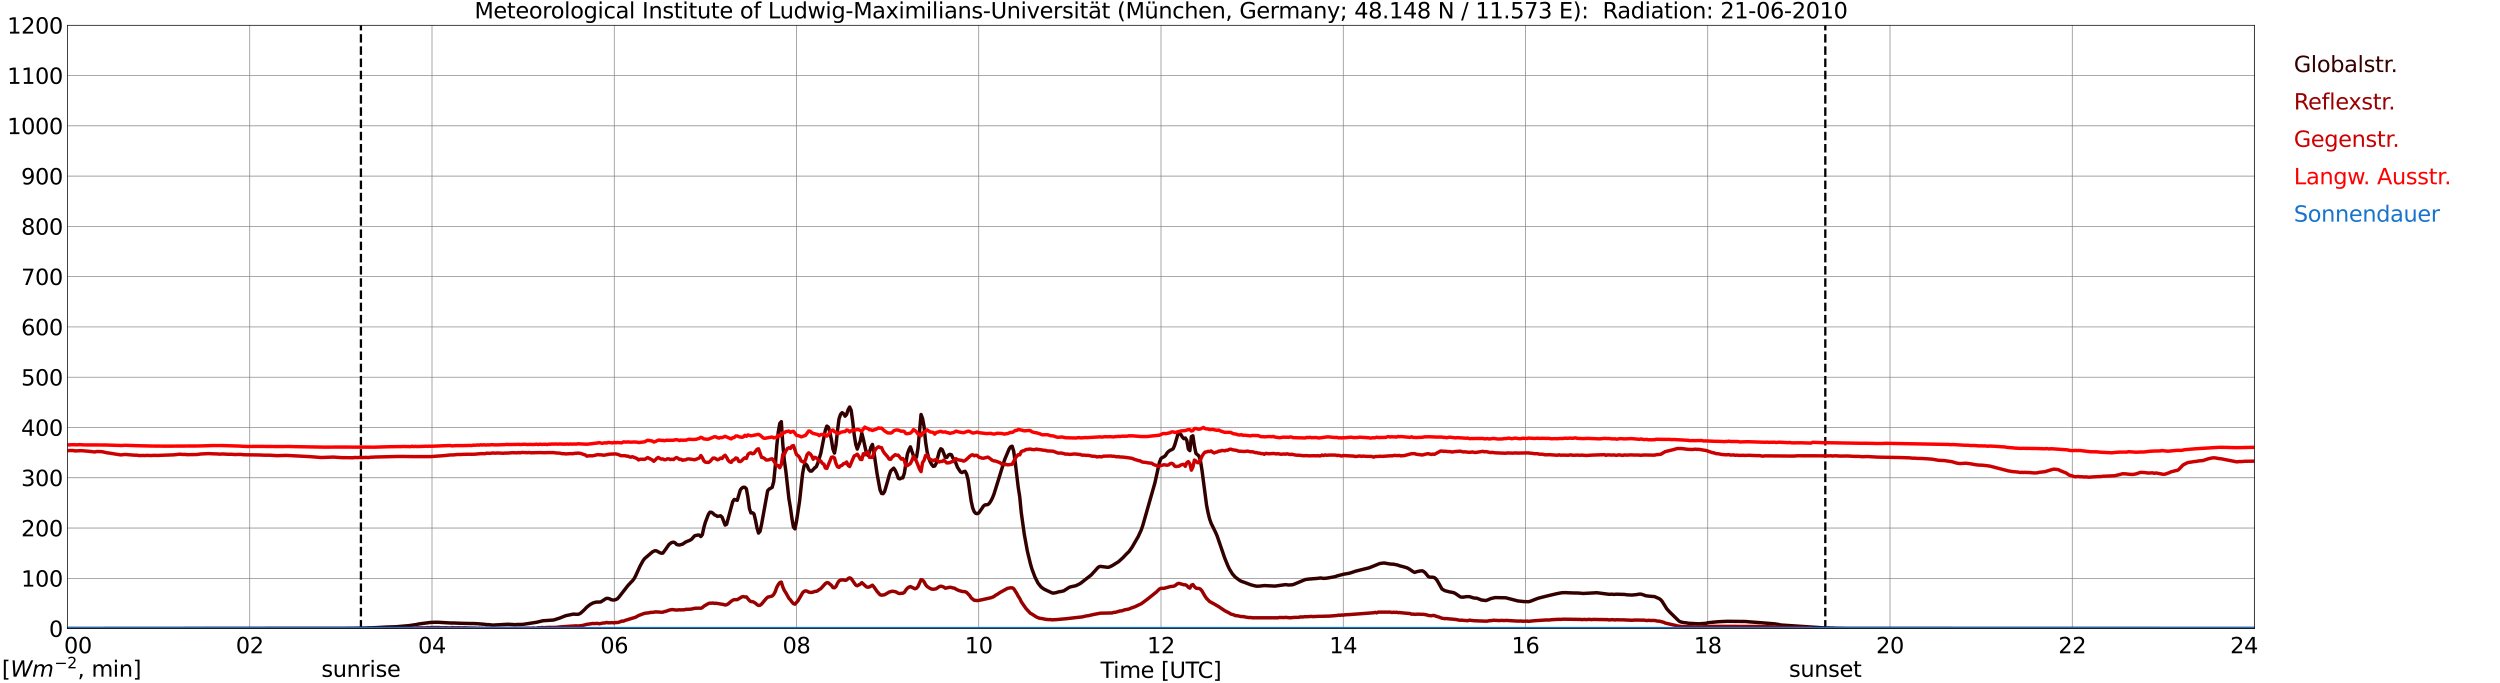 <?xml version="1.0" encoding="utf-8" standalone="no"?>
<!DOCTYPE svg PUBLIC "-//W3C//DTD SVG 1.1//EN"
  "http://www.w3.org/Graphics/SVG/1.1/DTD/svg11.dtd">
<svg xmlns:xlink="http://www.w3.org/1999/xlink" width="1085.4pt" height="296.64pt" viewBox="0 0 1085.4 296.64" xmlns="http://www.w3.org/2000/svg" version="1.1">
 <defs>
  <style type="text/css">*{stroke-linejoin: round; stroke-linecap: butt}</style>
 </defs>
 <g id="figure_1">
  <g id="patch_1">
   <path d="M 0 296.64 
L 1085.4 296.64 
L 1085.4 0 
L 0 0 
z
" style="fill: #ffffff"/>
  </g>
  <g id="axes_1">
   <g id="patch_2">
    <path d="M 29.306 272.909 
L 978.814 272.909 
L 978.814 10.976 
L 29.306 10.976 
z
" style="fill: #ffffff"/>
   </g>
   <g id="patch_3">
    <path d="M 978.814 272.909 
L 978.814 272.909 
L 978.814 10.976 
L 978.814 10.976 
z
" clip-path="url(#pa8f65d400a)" style="fill: #d3d3d3; opacity: 0.25; stroke: #d3d3d3; stroke-linejoin: miter"/>
   </g>
   <g id="matplotlib.axis_1">
    <g id="xtick_1">
     <g id="line2d_1">
      <path d="M 29.306 272.909 
L 29.306 10.976 
" clip-path="url(#pa8f65d400a)" style="fill: none; stroke: #808080; stroke-width: 0.3; stroke-linecap: square"/>
     </g>
     <g id="line2d_2"/>
     <g id="text_1">
      <!--    00 -->
      <g transform="translate(18.733 283.627) scale(0.095 -0.095)">
       <defs>
        <path id="DejaVuSans-20" transform="scale(0.016)"/>
        <path id="DejaVuSans-30" d="M 2034 4250 
Q 1547 4250 1301 3770 
Q 1056 3291 1056 2328 
Q 1056 1369 1301 889 
Q 1547 409 2034 409 
Q 2525 409 2770 889 
Q 3016 1369 3016 2328 
Q 3016 3291 2770 3770 
Q 2525 4250 2034 4250 
z
M 2034 4750 
Q 2819 4750 3233 4129 
Q 3647 3509 3647 2328 
Q 3647 1150 3233 529 
Q 2819 -91 2034 -91 
Q 1250 -91 836 529 
Q 422 1150 422 2328 
Q 422 3509 836 4129 
Q 1250 4750 2034 4750 
z
" transform="scale(0.016)"/>
       </defs>
       <use xlink:href="#DejaVuSans-20"/>
       <use xlink:href="#DejaVuSans-20" transform="translate(31.787 0)"/>
       <use xlink:href="#DejaVuSans-20" transform="translate(63.574 0)"/>
       <use xlink:href="#DejaVuSans-30" transform="translate(95.361 0)"/>
       <use xlink:href="#DejaVuSans-30" transform="translate(158.984 0)"/>
      </g>
     </g>
    </g>
    <g id="xtick_2">
     <g id="line2d_3">
      <path d="M 108.431 272.909 
L 108.431 10.976 
" clip-path="url(#pa8f65d400a)" style="fill: none; stroke: #808080; stroke-width: 0.3; stroke-linecap: square"/>
     </g>
     <g id="line2d_4"/>
     <g id="text_2">
      <!-- 02 -->
      <g transform="translate(102.387 283.627) scale(0.095 -0.095)">
       <defs>
        <path id="DejaVuSans-32" d="M 1228 531 
L 3431 531 
L 3431 0 
L 469 0 
L 469 531 
Q 828 903 1448 1529 
Q 2069 2156 2228 2338 
Q 2531 2678 2651 2914 
Q 2772 3150 2772 3378 
Q 2772 3750 2511 3984 
Q 2250 4219 1831 4219 
Q 1534 4219 1204 4116 
Q 875 4013 500 3803 
L 500 4441 
Q 881 4594 1212 4672 
Q 1544 4750 1819 4750 
Q 2544 4750 2975 4387 
Q 3406 4025 3406 3419 
Q 3406 3131 3298 2873 
Q 3191 2616 2906 2266 
Q 2828 2175 2409 1742 
Q 1991 1309 1228 531 
z
" transform="scale(0.016)"/>
       </defs>
       <use xlink:href="#DejaVuSans-30"/>
       <use xlink:href="#DejaVuSans-32" transform="translate(63.623 0)"/>
      </g>
     </g>
    </g>
    <g id="xtick_3">
     <g id="line2d_5">
      <path d="M 187.557 272.909 
L 187.557 10.976 
" clip-path="url(#pa8f65d400a)" style="fill: none; stroke: #808080; stroke-width: 0.3; stroke-linecap: square"/>
     </g>
     <g id="line2d_6"/>
     <g id="text_3">
      <!-- 04 -->
      <g transform="translate(181.513 283.627) scale(0.095 -0.095)">
       <defs>
        <path id="DejaVuSans-34" d="M 2419 4116 
L 825 1625 
L 2419 1625 
L 2419 4116 
z
M 2253 4666 
L 3047 4666 
L 3047 1625 
L 3713 1625 
L 3713 1100 
L 3047 1100 
L 3047 0 
L 2419 0 
L 2419 1100 
L 313 1100 
L 313 1709 
L 2253 4666 
z
" transform="scale(0.016)"/>
       </defs>
       <use xlink:href="#DejaVuSans-30"/>
       <use xlink:href="#DejaVuSans-34" transform="translate(63.623 0)"/>
      </g>
     </g>
    </g>
    <g id="xtick_4">
     <g id="line2d_7">
      <path d="M 266.683 272.909 
L 266.683 10.976 
" clip-path="url(#pa8f65d400a)" style="fill: none; stroke: #808080; stroke-width: 0.3; stroke-linecap: square"/>
     </g>
     <g id="line2d_8"/>
     <g id="text_4">
      <!-- 06 -->
      <g transform="translate(260.638 283.627) scale(0.095 -0.095)">
       <defs>
        <path id="DejaVuSans-36" d="M 2113 2584 
Q 1688 2584 1439 2293 
Q 1191 2003 1191 1497 
Q 1191 994 1439 701 
Q 1688 409 2113 409 
Q 2538 409 2786 701 
Q 3034 994 3034 1497 
Q 3034 2003 2786 2293 
Q 2538 2584 2113 2584 
z
M 3366 4563 
L 3366 3988 
Q 3128 4100 2886 4159 
Q 2644 4219 2406 4219 
Q 1781 4219 1451 3797 
Q 1122 3375 1075 2522 
Q 1259 2794 1537 2939 
Q 1816 3084 2150 3084 
Q 2853 3084 3261 2657 
Q 3669 2231 3669 1497 
Q 3669 778 3244 343 
Q 2819 -91 2113 -91 
Q 1303 -91 875 529 
Q 447 1150 447 2328 
Q 447 3434 972 4092 
Q 1497 4750 2381 4750 
Q 2619 4750 2861 4703 
Q 3103 4656 3366 4563 
z
" transform="scale(0.016)"/>
       </defs>
       <use xlink:href="#DejaVuSans-30"/>
       <use xlink:href="#DejaVuSans-36" transform="translate(63.623 0)"/>
      </g>
     </g>
    </g>
    <g id="xtick_5">
     <g id="line2d_9">
      <path d="M 345.808 272.909 
L 345.808 10.976 
" clip-path="url(#pa8f65d400a)" style="fill: none; stroke: #808080; stroke-width: 0.3; stroke-linecap: square"/>
     </g>
     <g id="line2d_10"/>
     <g id="text_5">
      <!-- 08 -->
      <g transform="translate(339.764 283.627) scale(0.095 -0.095)">
       <defs>
        <path id="DejaVuSans-38" d="M 2034 2216 
Q 1584 2216 1326 1975 
Q 1069 1734 1069 1313 
Q 1069 891 1326 650 
Q 1584 409 2034 409 
Q 2484 409 2743 651 
Q 3003 894 3003 1313 
Q 3003 1734 2745 1975 
Q 2488 2216 2034 2216 
z
M 1403 2484 
Q 997 2584 770 2862 
Q 544 3141 544 3541 
Q 544 4100 942 4425 
Q 1341 4750 2034 4750 
Q 2731 4750 3128 4425 
Q 3525 4100 3525 3541 
Q 3525 3141 3298 2862 
Q 3072 2584 2669 2484 
Q 3125 2378 3379 2068 
Q 3634 1759 3634 1313 
Q 3634 634 3220 271 
Q 2806 -91 2034 -91 
Q 1263 -91 848 271 
Q 434 634 434 1313 
Q 434 1759 690 2068 
Q 947 2378 1403 2484 
z
M 1172 3481 
Q 1172 3119 1398 2916 
Q 1625 2713 2034 2713 
Q 2441 2713 2670 2916 
Q 2900 3119 2900 3481 
Q 2900 3844 2670 4047 
Q 2441 4250 2034 4250 
Q 1625 4250 1398 4047 
Q 1172 3844 1172 3481 
z
" transform="scale(0.016)"/>
       </defs>
       <use xlink:href="#DejaVuSans-30"/>
       <use xlink:href="#DejaVuSans-38" transform="translate(63.623 0)"/>
      </g>
     </g>
    </g>
    <g id="xtick_6">
     <g id="line2d_11">
      <path d="M 424.934 272.909 
L 424.934 10.976 
" clip-path="url(#pa8f65d400a)" style="fill: none; stroke: #808080; stroke-width: 0.3; stroke-linecap: square"/>
     </g>
     <g id="line2d_12"/>
     <g id="text_6">
      <!-- 10 -->
      <g transform="translate(418.89 283.627) scale(0.095 -0.095)">
       <defs>
        <path id="DejaVuSans-31" d="M 794 531 
L 1825 531 
L 1825 4091 
L 703 3866 
L 703 4441 
L 1819 4666 
L 2450 4666 
L 2450 531 
L 3481 531 
L 3481 0 
L 794 0 
L 794 531 
z
" transform="scale(0.016)"/>
       </defs>
       <use xlink:href="#DejaVuSans-31"/>
       <use xlink:href="#DejaVuSans-30" transform="translate(63.623 0)"/>
      </g>
     </g>
    </g>
    <g id="xtick_7">
     <g id="line2d_13">
      <path d="M 504.06 272.909 
L 504.06 10.976 
" clip-path="url(#pa8f65d400a)" style="fill: none; stroke: #808080; stroke-width: 0.3; stroke-linecap: square"/>
     </g>
     <g id="line2d_14"/>
     <g id="text_7">
      <!-- 12 -->
      <g transform="translate(498.015 283.627) scale(0.095 -0.095)">
       <use xlink:href="#DejaVuSans-31"/>
       <use xlink:href="#DejaVuSans-32" transform="translate(63.623 0)"/>
      </g>
     </g>
    </g>
    <g id="xtick_8">
     <g id="line2d_15">
      <path d="M 583.185 272.909 
L 583.185 10.976 
" clip-path="url(#pa8f65d400a)" style="fill: none; stroke: #808080; stroke-width: 0.3; stroke-linecap: square"/>
     </g>
     <g id="line2d_16"/>
     <g id="text_8">
      <!-- 14 -->
      <g transform="translate(577.141 283.627) scale(0.095 -0.095)">
       <use xlink:href="#DejaVuSans-31"/>
       <use xlink:href="#DejaVuSans-34" transform="translate(63.623 0)"/>
      </g>
     </g>
    </g>
    <g id="xtick_9">
     <g id="line2d_17">
      <path d="M 662.311 272.909 
L 662.311 10.976 
" clip-path="url(#pa8f65d400a)" style="fill: none; stroke: #808080; stroke-width: 0.3; stroke-linecap: square"/>
     </g>
     <g id="line2d_18"/>
     <g id="text_9">
      <!-- 16 -->
      <g transform="translate(656.267 283.627) scale(0.095 -0.095)">
       <use xlink:href="#DejaVuSans-31"/>
       <use xlink:href="#DejaVuSans-36" transform="translate(63.623 0)"/>
      </g>
     </g>
    </g>
    <g id="xtick_10">
     <g id="line2d_19">
      <path d="M 741.437 272.909 
L 741.437 10.976 
" clip-path="url(#pa8f65d400a)" style="fill: none; stroke: #808080; stroke-width: 0.3; stroke-linecap: square"/>
     </g>
     <g id="line2d_20"/>
     <g id="text_10">
      <!-- 18 -->
      <g transform="translate(735.392 283.627) scale(0.095 -0.095)">
       <use xlink:href="#DejaVuSans-31"/>
       <use xlink:href="#DejaVuSans-38" transform="translate(63.623 0)"/>
      </g>
     </g>
    </g>
    <g id="xtick_11">
     <g id="line2d_21">
      <path d="M 820.562 272.909 
L 820.562 10.976 
" clip-path="url(#pa8f65d400a)" style="fill: none; stroke: #808080; stroke-width: 0.3; stroke-linecap: square"/>
     </g>
     <g id="line2d_22"/>
     <g id="text_11">
      <!-- 20 -->
      <g transform="translate(814.518 283.627) scale(0.095 -0.095)">
       <use xlink:href="#DejaVuSans-32"/>
       <use xlink:href="#DejaVuSans-30" transform="translate(63.623 0)"/>
      </g>
     </g>
    </g>
    <g id="xtick_12">
     <g id="line2d_23">
      <path d="M 899.688 272.909 
L 899.688 10.976 
" clip-path="url(#pa8f65d400a)" style="fill: none; stroke: #808080; stroke-width: 0.3; stroke-linecap: square"/>
     </g>
     <g id="line2d_24"/>
     <g id="text_12">
      <!-- 22 -->
      <g transform="translate(893.644 283.627) scale(0.095 -0.095)">
       <use xlink:href="#DejaVuSans-32"/>
       <use xlink:href="#DejaVuSans-32" transform="translate(63.623 0)"/>
      </g>
     </g>
    </g>
    <g id="xtick_13">
     <g id="line2d_25">
      <path d="M 978.814 272.909 
L 978.814 10.976 
" clip-path="url(#pa8f65d400a)" style="fill: none; stroke: #808080; stroke-width: 0.3; stroke-linecap: square"/>
     </g>
     <g id="line2d_26"/>
     <g id="text_13">
      <!-- 24    -->
      <g transform="translate(968.241 283.627) scale(0.095 -0.095)">
       <use xlink:href="#DejaVuSans-32"/>
       <use xlink:href="#DejaVuSans-34" transform="translate(63.623 0)"/>
       <use xlink:href="#DejaVuSans-20" transform="translate(127.246 0)"/>
       <use xlink:href="#DejaVuSans-20" transform="translate(159.033 0)"/>
       <use xlink:href="#DejaVuSans-20" transform="translate(190.82 0)"/>
      </g>
     </g>
    </g>
    <g id="text_14">
     <!-- Time [UTC] -->
     <g transform="translate(477.806 294.322) scale(0.095 -0.095)">
      <defs>
       <path id="DejaVuSans-54" d="M -19 4666 
L 3928 4666 
L 3928 4134 
L 2272 4134 
L 2272 0 
L 1638 0 
L 1638 4134 
L -19 4134 
L -19 4666 
z
" transform="scale(0.016)"/>
       <path id="DejaVuSans-69" d="M 603 3500 
L 1178 3500 
L 1178 0 
L 603 0 
L 603 3500 
z
M 603 4863 
L 1178 4863 
L 1178 4134 
L 603 4134 
L 603 4863 
z
" transform="scale(0.016)"/>
       <path id="DejaVuSans-6d" d="M 3328 2828 
Q 3544 3216 3844 3400 
Q 4144 3584 4550 3584 
Q 5097 3584 5394 3201 
Q 5691 2819 5691 2113 
L 5691 0 
L 5113 0 
L 5113 2094 
Q 5113 2597 4934 2840 
Q 4756 3084 4391 3084 
Q 3944 3084 3684 2787 
Q 3425 2491 3425 1978 
L 3425 0 
L 2847 0 
L 2847 2094 
Q 2847 2600 2669 2842 
Q 2491 3084 2119 3084 
Q 1678 3084 1418 2786 
Q 1159 2488 1159 1978 
L 1159 0 
L 581 0 
L 581 3500 
L 1159 3500 
L 1159 2956 
Q 1356 3278 1631 3431 
Q 1906 3584 2284 3584 
Q 2666 3584 2933 3390 
Q 3200 3197 3328 2828 
z
" transform="scale(0.016)"/>
       <path id="DejaVuSans-65" d="M 3597 1894 
L 3597 1613 
L 953 1613 
Q 991 1019 1311 708 
Q 1631 397 2203 397 
Q 2534 397 2845 478 
Q 3156 559 3463 722 
L 3463 178 
Q 3153 47 2828 -22 
Q 2503 -91 2169 -91 
Q 1331 -91 842 396 
Q 353 884 353 1716 
Q 353 2575 817 3079 
Q 1281 3584 2069 3584 
Q 2775 3584 3186 3129 
Q 3597 2675 3597 1894 
z
M 3022 2063 
Q 3016 2534 2758 2815 
Q 2500 3097 2075 3097 
Q 1594 3097 1305 2825 
Q 1016 2553 972 2059 
L 3022 2063 
z
" transform="scale(0.016)"/>
       <path id="DejaVuSans-5b" d="M 550 4863 
L 1875 4863 
L 1875 4416 
L 1125 4416 
L 1125 -397 
L 1875 -397 
L 1875 -844 
L 550 -844 
L 550 4863 
z
" transform="scale(0.016)"/>
       <path id="DejaVuSans-55" d="M 556 4666 
L 1191 4666 
L 1191 1831 
Q 1191 1081 1462 751 
Q 1734 422 2344 422 
Q 2950 422 3222 751 
Q 3494 1081 3494 1831 
L 3494 4666 
L 4128 4666 
L 4128 1753 
Q 4128 841 3676 375 
Q 3225 -91 2344 -91 
Q 1459 -91 1007 375 
Q 556 841 556 1753 
L 556 4666 
z
" transform="scale(0.016)"/>
       <path id="DejaVuSans-43" d="M 4122 4306 
L 4122 3641 
Q 3803 3938 3442 4084 
Q 3081 4231 2675 4231 
Q 1875 4231 1450 3742 
Q 1025 3253 1025 2328 
Q 1025 1406 1450 917 
Q 1875 428 2675 428 
Q 3081 428 3442 575 
Q 3803 722 4122 1019 
L 4122 359 
Q 3791 134 3420 21 
Q 3050 -91 2638 -91 
Q 1578 -91 968 557 
Q 359 1206 359 2328 
Q 359 3453 968 4101 
Q 1578 4750 2638 4750 
Q 3056 4750 3426 4639 
Q 3797 4528 4122 4306 
z
" transform="scale(0.016)"/>
       <path id="DejaVuSans-5d" d="M 1947 4863 
L 1947 -844 
L 622 -844 
L 622 -397 
L 1369 -397 
L 1369 4416 
L 622 4416 
L 622 4863 
L 1947 4863 
z
" transform="scale(0.016)"/>
      </defs>
      <use xlink:href="#DejaVuSans-54"/>
      <use xlink:href="#DejaVuSans-69" transform="translate(57.959 0)"/>
      <use xlink:href="#DejaVuSans-6d" transform="translate(85.742 0)"/>
      <use xlink:href="#DejaVuSans-65" transform="translate(183.154 0)"/>
      <use xlink:href="#DejaVuSans-20" transform="translate(244.678 0)"/>
      <use xlink:href="#DejaVuSans-5b" transform="translate(276.465 0)"/>
      <use xlink:href="#DejaVuSans-55" transform="translate(315.479 0)"/>
      <use xlink:href="#DejaVuSans-54" transform="translate(388.672 0)"/>
      <use xlink:href="#DejaVuSans-43" transform="translate(443.881 0)"/>
      <use xlink:href="#DejaVuSans-5d" transform="translate(513.705 0)"/>
     </g>
    </g>
   </g>
   <g id="matplotlib.axis_2">
    <g id="ytick_1">
     <g id="line2d_27">
      <path d="M 29.306 272.909 
L 978.814 272.909 
" clip-path="url(#pa8f65d400a)" style="fill: none; stroke: #808080; stroke-width: 0.3; stroke-linecap: square"/>
     </g>
     <g id="line2d_28"/>
     <g id="text_15">
      <!-- 0 -->
      <g transform="translate(21.261 276.518) scale(0.095 -0.095)">
       <use xlink:href="#DejaVuSans-30"/>
      </g>
     </g>
    </g>
    <g id="ytick_2">
     <g id="line2d_29">
      <path d="M 29.306 251.081 
L 978.814 251.081 
" clip-path="url(#pa8f65d400a)" style="fill: none; stroke: #808080; stroke-width: 0.3; stroke-linecap: square"/>
     </g>
     <g id="line2d_30"/>
     <g id="text_16">
      <!-- 100 -->
      <g transform="translate(9.173 254.69) scale(0.095 -0.095)">
       <use xlink:href="#DejaVuSans-31"/>
       <use xlink:href="#DejaVuSans-30" transform="translate(63.623 0)"/>
       <use xlink:href="#DejaVuSans-30" transform="translate(127.246 0)"/>
      </g>
     </g>
    </g>
    <g id="ytick_3">
     <g id="line2d_31">
      <path d="M 29.306 229.253 
L 978.814 229.253 
" clip-path="url(#pa8f65d400a)" style="fill: none; stroke: #808080; stroke-width: 0.3; stroke-linecap: square"/>
     </g>
     <g id="line2d_32"/>
     <g id="text_17">
      <!-- 200 -->
      <g transform="translate(9.173 232.863) scale(0.095 -0.095)">
       <use xlink:href="#DejaVuSans-32"/>
       <use xlink:href="#DejaVuSans-30" transform="translate(63.623 0)"/>
       <use xlink:href="#DejaVuSans-30" transform="translate(127.246 0)"/>
      </g>
     </g>
    </g>
    <g id="ytick_4">
     <g id="line2d_33">
      <path d="M 29.306 207.426 
L 978.814 207.426 
" clip-path="url(#pa8f65d400a)" style="fill: none; stroke: #808080; stroke-width: 0.3; stroke-linecap: square"/>
     </g>
     <g id="line2d_34"/>
     <g id="text_18">
      <!-- 300 -->
      <g transform="translate(9.173 211.035) scale(0.095 -0.095)">
       <defs>
        <path id="DejaVuSans-33" d="M 2597 2516 
Q 3050 2419 3304 2112 
Q 3559 1806 3559 1356 
Q 3559 666 3084 287 
Q 2609 -91 1734 -91 
Q 1441 -91 1130 -33 
Q 819 25 488 141 
L 488 750 
Q 750 597 1062 519 
Q 1375 441 1716 441 
Q 2309 441 2620 675 
Q 2931 909 2931 1356 
Q 2931 1769 2642 2001 
Q 2353 2234 1838 2234 
L 1294 2234 
L 1294 2753 
L 1863 2753 
Q 2328 2753 2575 2939 
Q 2822 3125 2822 3475 
Q 2822 3834 2567 4026 
Q 2313 4219 1838 4219 
Q 1578 4219 1281 4162 
Q 984 4106 628 3988 
L 628 4550 
Q 988 4650 1302 4700 
Q 1616 4750 1894 4750 
Q 2613 4750 3031 4423 
Q 3450 4097 3450 3541 
Q 3450 3153 3228 2886 
Q 3006 2619 2597 2516 
z
" transform="scale(0.016)"/>
       </defs>
       <use xlink:href="#DejaVuSans-33"/>
       <use xlink:href="#DejaVuSans-30" transform="translate(63.623 0)"/>
       <use xlink:href="#DejaVuSans-30" transform="translate(127.246 0)"/>
      </g>
     </g>
    </g>
    <g id="ytick_5">
     <g id="line2d_35">
      <path d="M 29.306 185.598 
L 978.814 185.598 
" clip-path="url(#pa8f65d400a)" style="fill: none; stroke: #808080; stroke-width: 0.3; stroke-linecap: square"/>
     </g>
     <g id="line2d_36"/>
     <g id="text_19">
      <!-- 400 -->
      <g transform="translate(9.173 189.207) scale(0.095 -0.095)">
       <use xlink:href="#DejaVuSans-34"/>
       <use xlink:href="#DejaVuSans-30" transform="translate(63.623 0)"/>
       <use xlink:href="#DejaVuSans-30" transform="translate(127.246 0)"/>
      </g>
     </g>
    </g>
    <g id="ytick_6">
     <g id="line2d_37">
      <path d="M 29.306 163.77 
L 978.814 163.77 
" clip-path="url(#pa8f65d400a)" style="fill: none; stroke: #808080; stroke-width: 0.3; stroke-linecap: square"/>
     </g>
     <g id="line2d_38"/>
     <g id="text_20">
      <!-- 500 -->
      <g transform="translate(9.173 167.379) scale(0.095 -0.095)">
       <defs>
        <path id="DejaVuSans-35" d="M 691 4666 
L 3169 4666 
L 3169 4134 
L 1269 4134 
L 1269 2991 
Q 1406 3038 1543 3061 
Q 1681 3084 1819 3084 
Q 2600 3084 3056 2656 
Q 3513 2228 3513 1497 
Q 3513 744 3044 326 
Q 2575 -91 1722 -91 
Q 1428 -91 1123 -41 
Q 819 9 494 109 
L 494 744 
Q 775 591 1075 516 
Q 1375 441 1709 441 
Q 2250 441 2565 725 
Q 2881 1009 2881 1497 
Q 2881 1984 2565 2268 
Q 2250 2553 1709 2553 
Q 1456 2553 1204 2497 
Q 953 2441 691 2322 
L 691 4666 
z
" transform="scale(0.016)"/>
       </defs>
       <use xlink:href="#DejaVuSans-35"/>
       <use xlink:href="#DejaVuSans-30" transform="translate(63.623 0)"/>
       <use xlink:href="#DejaVuSans-30" transform="translate(127.246 0)"/>
      </g>
     </g>
    </g>
    <g id="ytick_7">
     <g id="line2d_39">
      <path d="M 29.306 141.942 
L 978.814 141.942 
" clip-path="url(#pa8f65d400a)" style="fill: none; stroke: #808080; stroke-width: 0.3; stroke-linecap: square"/>
     </g>
     <g id="line2d_40"/>
     <g id="text_21">
      <!-- 600 -->
      <g transform="translate(9.173 145.551) scale(0.095 -0.095)">
       <use xlink:href="#DejaVuSans-36"/>
       <use xlink:href="#DejaVuSans-30" transform="translate(63.623 0)"/>
       <use xlink:href="#DejaVuSans-30" transform="translate(127.246 0)"/>
      </g>
     </g>
    </g>
    <g id="ytick_8">
     <g id="line2d_41">
      <path d="M 29.306 120.114 
L 978.814 120.114 
" clip-path="url(#pa8f65d400a)" style="fill: none; stroke: #808080; stroke-width: 0.3; stroke-linecap: square"/>
     </g>
     <g id="line2d_42"/>
     <g id="text_22">
      <!-- 700 -->
      <g transform="translate(9.173 123.724) scale(0.095 -0.095)">
       <defs>
        <path id="DejaVuSans-37" d="M 525 4666 
L 3525 4666 
L 3525 4397 
L 1831 0 
L 1172 0 
L 2766 4134 
L 525 4134 
L 525 4666 
z
" transform="scale(0.016)"/>
       </defs>
       <use xlink:href="#DejaVuSans-37"/>
       <use xlink:href="#DejaVuSans-30" transform="translate(63.623 0)"/>
       <use xlink:href="#DejaVuSans-30" transform="translate(127.246 0)"/>
      </g>
     </g>
    </g>
    <g id="ytick_9">
     <g id="line2d_43">
      <path d="M 29.306 98.287 
L 978.814 98.287 
" clip-path="url(#pa8f65d400a)" style="fill: none; stroke: #808080; stroke-width: 0.3; stroke-linecap: square"/>
     </g>
     <g id="line2d_44"/>
     <g id="text_23">
      <!-- 800 -->
      <g transform="translate(9.173 101.896) scale(0.095 -0.095)">
       <use xlink:href="#DejaVuSans-38"/>
       <use xlink:href="#DejaVuSans-30" transform="translate(63.623 0)"/>
       <use xlink:href="#DejaVuSans-30" transform="translate(127.246 0)"/>
      </g>
     </g>
    </g>
    <g id="ytick_10">
     <g id="line2d_45">
      <path d="M 29.306 76.459 
L 978.814 76.459 
" clip-path="url(#pa8f65d400a)" style="fill: none; stroke: #808080; stroke-width: 0.3; stroke-linecap: square"/>
     </g>
     <g id="line2d_46"/>
     <g id="text_24">
      <!-- 900 -->
      <g transform="translate(9.173 80.068) scale(0.095 -0.095)">
       <defs>
        <path id="DejaVuSans-39" d="M 703 97 
L 703 672 
Q 941 559 1184 500 
Q 1428 441 1663 441 
Q 2288 441 2617 861 
Q 2947 1281 2994 2138 
Q 2813 1869 2534 1725 
Q 2256 1581 1919 1581 
Q 1219 1581 811 2004 
Q 403 2428 403 3163 
Q 403 3881 828 4315 
Q 1253 4750 1959 4750 
Q 2769 4750 3195 4129 
Q 3622 3509 3622 2328 
Q 3622 1225 3098 567 
Q 2575 -91 1691 -91 
Q 1453 -91 1209 -44 
Q 966 3 703 97 
z
M 1959 2075 
Q 2384 2075 2632 2365 
Q 2881 2656 2881 3163 
Q 2881 3666 2632 3958 
Q 2384 4250 1959 4250 
Q 1534 4250 1286 3958 
Q 1038 3666 1038 3163 
Q 1038 2656 1286 2365 
Q 1534 2075 1959 2075 
z
" transform="scale(0.016)"/>
       </defs>
       <use xlink:href="#DejaVuSans-39"/>
       <use xlink:href="#DejaVuSans-30" transform="translate(63.623 0)"/>
       <use xlink:href="#DejaVuSans-30" transform="translate(127.246 0)"/>
      </g>
     </g>
    </g>
    <g id="ytick_11">
     <g id="line2d_47">
      <path d="M 29.306 54.631 
L 978.814 54.631 
" clip-path="url(#pa8f65d400a)" style="fill: none; stroke: #808080; stroke-width: 0.3; stroke-linecap: square"/>
     </g>
     <g id="line2d_48"/>
     <g id="text_25">
      <!-- 1000 -->
      <g transform="translate(3.128 58.24) scale(0.095 -0.095)">
       <use xlink:href="#DejaVuSans-31"/>
       <use xlink:href="#DejaVuSans-30" transform="translate(63.623 0)"/>
       <use xlink:href="#DejaVuSans-30" transform="translate(127.246 0)"/>
       <use xlink:href="#DejaVuSans-30" transform="translate(190.869 0)"/>
      </g>
     </g>
    </g>
    <g id="ytick_12">
     <g id="line2d_49">
      <path d="M 29.306 32.803 
L 978.814 32.803 
" clip-path="url(#pa8f65d400a)" style="fill: none; stroke: #808080; stroke-width: 0.3; stroke-linecap: square"/>
     </g>
     <g id="line2d_50"/>
     <g id="text_26">
      <!-- 1100 -->
      <g transform="translate(3.128 36.413) scale(0.095 -0.095)">
       <use xlink:href="#DejaVuSans-31"/>
       <use xlink:href="#DejaVuSans-31" transform="translate(63.623 0)"/>
       <use xlink:href="#DejaVuSans-30" transform="translate(127.246 0)"/>
       <use xlink:href="#DejaVuSans-30" transform="translate(190.869 0)"/>
      </g>
     </g>
    </g>
    <g id="ytick_13">
     <g id="line2d_51">
      <path d="M 29.306 10.976 
L 978.814 10.976 
" clip-path="url(#pa8f65d400a)" style="fill: none; stroke: #808080; stroke-width: 0.3; stroke-linecap: square"/>
     </g>
     <g id="line2d_52"/>
     <g id="text_27">
      <!-- 1200 -->
      <g transform="translate(3.128 14.585) scale(0.095 -0.095)">
       <use xlink:href="#DejaVuSans-31"/>
       <use xlink:href="#DejaVuSans-32" transform="translate(63.623 0)"/>
       <use xlink:href="#DejaVuSans-30" transform="translate(127.246 0)"/>
       <use xlink:href="#DejaVuSans-30" transform="translate(190.869 0)"/>
      </g>
     </g>
    </g>
   </g>
   <g id="line2d_53">
    <path d="M 156.698 272.909 
L 156.698 10.976 
" clip-path="url(#pa8f65d400a)" style="fill: none; stroke-dasharray: 3.7,1.6; stroke-dashoffset: 0; stroke: #000000"/>
   </g>
   <g id="line2d_54">
    <path d="M 792.473 272.909 
L 792.473 10.976 
" clip-path="url(#pa8f65d400a)" style="fill: none; stroke-dasharray: 3.7,1.6; stroke-dashoffset: 0; stroke: #000000"/>
   </g>
   <g id="line2d_55">
    <path d="M 29.306 272.909 
L 152.61 272.806 
L 154.588 272.76 
L 159.204 272.669 
L 159.863 272.579 
L 161.182 272.579 
L 163.16 272.488 
L 168.435 272.212 
L 171.732 272.121 
L 177.666 271.617 
L 180.963 271.115 
L 181.623 270.931 
L 182.941 270.748 
L 186.898 270.244 
L 188.876 270.152 
L 190.195 270.152 
L 195.47 270.473 
L 196.788 270.473 
L 200.085 270.61 
L 204.042 270.702 
L 205.36 270.702 
L 207.339 270.794 
L 210.635 271.069 
L 211.295 271.206 
L 211.954 271.16 
L 213.932 271.387 
L 220.526 271.023 
L 223.823 271.206 
L 224.482 271.115 
L 225.801 271.115 
L 227.12 271.069 
L 233.054 270.152 
L 235.692 269.512 
L 240.308 269.192 
L 242.945 268.369 
L 245.583 267.317 
L 248.88 266.629 
L 250.858 266.721 
L 251.517 266.537 
L 252.176 266.127 
L 253.495 264.935 
L 254.814 263.564 
L 256.133 262.51 
L 257.451 261.779 
L 258.77 261.412 
L 260.748 261.366 
L 262.067 260.543 
L 262.726 260.085 
L 263.386 259.766 
L 264.045 259.81 
L 264.705 259.993 
L 265.364 260.36 
L 266.023 260.498 
L 266.683 260.498 
L 267.342 260.314 
L 268.002 259.993 
L 268.661 259.308 
L 272.617 254.229 
L 273.936 252.81 
L 274.595 252.168 
L 275.255 251.299 
L 275.914 250.11 
L 277.892 245.762 
L 279.211 243.382 
L 279.87 242.514 
L 283.167 239.676 
L 283.827 239.309 
L 284.486 239.082 
L 285.145 239.22 
L 286.464 239.951 
L 287.124 240.18 
L 287.783 240.134 
L 289.102 238.349 
L 290.42 236.428 
L 291.08 235.878 
L 291.739 235.511 
L 292.399 235.376 
L 293.058 235.649 
L 293.717 236.336 
L 294.377 236.566 
L 295.036 236.611 
L 296.355 236.245 
L 297.674 235.33 
L 298.992 234.78 
L 299.652 234.505 
L 300.311 234.049 
L 301.63 232.584 
L 302.949 232.309 
L 303.608 232.309 
L 304.267 232.949 
L 304.927 232.126 
L 305.586 229.059 
L 306.246 226.726 
L 307.564 223.294 
L 308.224 222.38 
L 308.883 222.426 
L 309.543 222.836 
L 310.202 223.523 
L 310.861 223.799 
L 311.521 224.209 
L 312.839 223.934 
L 313.499 224.53 
L 314.818 227.961 
L 315.477 227.597 
L 318.114 217.802 
L 318.774 216.842 
L 320.093 217.209 
L 321.411 212.723 
L 322.071 211.9 
L 322.73 211.534 
L 323.39 211.579 
L 324.049 212.221 
L 324.708 215.882 
L 325.368 220.778 
L 326.027 222.698 
L 326.686 222.607 
L 327.346 223.111 
L 328.005 225.811 
L 328.665 229.242 
L 329.324 231.44 
L 329.983 230.661 
L 330.643 227.642 
L 333.28 213.044 
L 333.94 212.356 
L 335.258 211.579 
L 335.918 209.063 
L 336.577 202.564 
L 337.236 193.55 
L 337.896 187.556 
L 338.555 183.849 
L 339.215 183.07 
L 339.874 193.002 
L 340.533 199.956 
L 341.193 204.623 
L 342.512 216.475 
L 343.171 220.411 
L 343.83 225.123 
L 344.49 228.878 
L 345.149 229.609 
L 345.808 226.269 
L 347.127 217.711 
L 348.446 205.677 
L 349.105 202.198 
L 349.765 201.421 
L 350.424 202.152 
L 351.083 203.754 
L 351.743 204.533 
L 352.402 204.533 
L 353.721 203.115 
L 354.38 202.656 
L 355.04 201.1 
L 356.359 196.8 
L 358.337 186.731 
L 358.996 184.993 
L 359.655 185.449 
L 360.315 187.693 
L 360.974 190.987 
L 361.634 195.014 
L 362.293 196.708 
L 362.952 193.183 
L 363.612 186.914 
L 364.271 181.835 
L 364.93 179.914 
L 365.59 179.18 
L 366.249 179.593 
L 366.909 180.691 
L 367.568 179.914 
L 368.227 177.853 
L 368.887 176.709 
L 369.546 178.174 
L 370.206 182.933 
L 370.865 188.791 
L 371.524 192.864 
L 372.184 194.968 
L 373.502 191.445 
L 374.162 188.058 
L 374.821 190.62 
L 376.14 196.708 
L 376.799 197.714 
L 377.459 196.433 
L 378.118 194.146 
L 378.777 192.956 
L 379.437 196.387 
L 380.756 205.494 
L 382.074 212.677 
L 382.734 214.234 
L 383.393 214.325 
L 384.053 213.411 
L 385.371 208.879 
L 386.031 206.408 
L 386.69 204.488 
L 388.009 203.252 
L 388.668 204.212 
L 389.328 205.677 
L 389.987 207.598 
L 390.646 207.919 
L 391.306 207.552 
L 391.965 207.46 
L 392.624 205.494 
L 393.943 197.164 
L 394.603 195.289 
L 395.262 194.008 
L 396.581 197.898 
L 397.24 199.317 
L 397.899 198.491 
L 398.559 194.602 
L 399.878 179.96 
L 400.537 181.697 
L 401.196 185.268 
L 401.856 191.81 
L 402.515 196.158 
L 403.175 198.721 
L 403.834 200.46 
L 404.493 201.65 
L 405.153 202.473 
L 405.812 202.335 
L 406.471 201.146 
L 407.79 196.021 
L 408.45 194.831 
L 409.109 195.243 
L 410.428 198.583 
L 411.087 198.583 
L 411.746 197.577 
L 412.406 197.256 
L 413.065 197.439 
L 413.725 198.904 
L 414.384 199.452 
L 415.703 202.885 
L 417.022 204.898 
L 417.681 205.173 
L 418.34 204.806 
L 419 204.623 
L 419.659 205.815 
L 420.318 208.377 
L 421.637 217.527 
L 422.297 220.503 
L 422.956 222.151 
L 423.615 222.882 
L 424.275 223.019 
L 424.934 222.698 
L 426.253 220.823 
L 426.912 219.817 
L 427.572 219.221 
L 428.89 219.084 
L 429.55 218.49 
L 430.209 217.482 
L 430.869 216.2 
L 431.528 214.554 
L 433.506 208.24 
L 436.144 199.635 
L 438.122 194.923 
L 438.781 193.962 
L 439.44 193.733 
L 440.1 195.883 
L 440.759 200.552 
L 442.078 211.579 
L 442.737 215.79 
L 443.397 222.607 
L 444.716 232.034 
L 446.034 239.263 
L 447.353 244.71 
L 448.012 246.997 
L 449.331 250.522 
L 450.65 253.131 
L 451.969 254.822 
L 453.287 255.785 
L 456.584 257.339 
L 457.244 257.522 
L 458.563 257.293 
L 459.881 256.883 
L 460.541 256.837 
L 461.859 256.516 
L 463.838 255.235 
L 464.497 254.868 
L 467.134 254.274 
L 468.453 253.633 
L 469.113 253.268 
L 473.728 249.651 
L 475.706 247.501 
L 476.366 246.724 
L 477.025 246.128 
L 477.685 245.899 
L 480.981 246.312 
L 481.641 246.174 
L 482.96 245.535 
L 484.278 244.71 
L 485.597 243.887 
L 487.575 242.101 
L 488.894 240.682 
L 490.213 239.401 
L 491.532 237.526 
L 494.169 232.949 
L 495.488 230.067 
L 496.147 228.144 
L 501.422 209.613 
L 503.4 200.644 
L 504.06 199.041 
L 504.719 198.583 
L 505.379 198.308 
L 506.038 197.714 
L 506.697 196.662 
L 507.357 195.975 
L 508.016 195.518 
L 508.675 195.243 
L 509.335 194.831 
L 509.994 193.32 
L 511.313 188.837 
L 511.972 188.012 
L 512.632 188.562 
L 513.291 189.706 
L 513.95 190.439 
L 514.61 190.164 
L 515.269 191.216 
L 515.929 194.968 
L 516.588 195.654 
L 517.247 189.568 
L 517.907 189.202 
L 518.566 193.641 
L 519.226 196.846 
L 520.544 197.989 
L 521.204 200.139 
L 521.863 204.258 
L 523.841 219.313 
L 524.501 222.653 
L 525.16 225.307 
L 525.819 227.184 
L 527.797 231.211 
L 528.457 232.768 
L 531.754 242.376 
L 533.073 245.58 
L 533.732 246.997 
L 535.051 249.149 
L 536.369 250.614 
L 538.348 252.076 
L 539.007 252.397 
L 540.326 252.856 
L 542.963 253.862 
L 544.282 254.229 
L 545.601 254.504 
L 546.919 254.458 
L 548.898 254.229 
L 553.513 254.458 
L 558.129 253.816 
L 559.448 253.999 
L 560.766 253.908 
L 561.426 253.816 
L 566.701 251.62 
L 568.02 251.437 
L 571.976 251.116 
L 573.295 250.933 
L 574.613 251.116 
L 575.932 251.024 
L 578.57 250.568 
L 579.889 250.293 
L 580.548 250.018 
L 581.867 249.697 
L 583.185 249.333 
L 585.823 248.874 
L 587.142 248.462 
L 588.46 248.006 
L 591.757 247.18 
L 594.395 246.541 
L 599.011 244.664 
L 600.329 244.48 
L 600.989 244.434 
L 603.626 244.893 
L 604.945 244.939 
L 606.923 245.351 
L 607.582 245.626 
L 609.561 246.128 
L 610.879 246.541 
L 611.539 246.862 
L 613.517 248.189 
L 614.176 248.508 
L 615.495 248.097 
L 616.814 247.868 
L 617.473 247.822 
L 618.133 248.143 
L 618.792 248.691 
L 620.111 250.339 
L 620.77 250.568 
L 622.089 250.614 
L 622.748 250.795 
L 623.408 251.299 
L 624.067 252.214 
L 626.045 255.739 
L 627.364 256.47 
L 629.342 256.975 
L 630.661 257.204 
L 631.32 257.385 
L 631.98 257.752 
L 633.958 259.125 
L 634.617 259.262 
L 635.276 259.262 
L 636.595 259.033 
L 637.914 259.033 
L 639.892 259.629 
L 641.211 259.72 
L 643.189 260.498 
L 645.167 260.727 
L 646.486 260.223 
L 647.145 259.902 
L 649.123 259.445 
L 653.739 259.537 
L 659.014 260.91 
L 661.652 261.183 
L 663.63 261.229 
L 664.289 261.091 
L 667.586 259.81 
L 668.905 259.445 
L 672.202 258.62 
L 675.499 257.843 
L 676.817 257.568 
L 678.136 257.339 
L 679.455 257.293 
L 682.752 257.431 
L 685.389 257.477 
L 687.368 257.66 
L 693.302 257.339 
L 698.577 258.027 
L 699.896 257.981 
L 700.555 258.072 
L 701.874 257.981 
L 705.171 258.072 
L 706.49 258.256 
L 708.468 258.348 
L 710.446 258.164 
L 711.765 257.935 
L 712.424 257.935 
L 713.743 258.348 
L 714.402 258.62 
L 715.721 258.804 
L 718.358 259.033 
L 720.337 259.902 
L 720.996 260.36 
L 721.655 261.137 
L 723.633 264.296 
L 724.952 265.76 
L 728.909 269.604 
L 729.568 269.971 
L 730.887 270.289 
L 732.205 270.427 
L 732.865 270.564 
L 734.184 270.656 
L 737.48 270.84 
L 740.777 270.61 
L 741.437 270.381 
L 744.074 270.106 
L 746.052 269.925 
L 750.009 269.742 
L 757.921 269.833 
L 759.899 270.017 
L 761.218 270.106 
L 770.449 270.84 
L 772.428 271.16 
L 773.087 271.342 
L 792.868 272.669 
L 794.187 272.623 
L 794.847 272.715 
L 795.506 272.669 
L 796.825 272.76 
L 802.1 272.852 
L 803.419 272.852 
L 978.154 272.909 
L 978.154 272.909 
" clip-path="url(#pa8f65d400a)" style="fill: none; stroke: #330000; stroke-width: 1.5; stroke-linecap: square"/>
   </g>
   <g id="line2d_56">
    <path d="M 29.306 272.909 
L 175.029 272.876 
L 175.688 272.784 
L 177.666 272.876 
L 178.326 272.736 
L 178.985 272.876 
L 179.645 272.645 
L 180.304 272.736 
L 180.963 272.599 
L 184.92 272.599 
L 185.579 272.459 
L 186.238 272.551 
L 186.898 272.459 
L 188.217 272.459 
L 190.854 272.459 
L 191.513 272.599 
L 192.173 272.505 
L 192.832 272.599 
L 193.492 272.505 
L 195.47 272.645 
L 196.129 272.459 
L 197.448 272.551 
L 198.767 272.551 
L 199.426 272.505 
L 200.085 272.599 
L 202.063 272.551 
L 203.382 272.645 
L 206.679 272.691 
L 207.339 272.83 
L 207.998 272.691 
L 208.657 272.83 
L 209.317 272.723 
L 209.976 272.876 
L 210.635 272.754 
L 215.91 272.811 
L 231.076 272.736 
L 231.736 272.645 
L 232.395 272.784 
L 233.054 272.736 
L 233.714 272.505 
L 234.373 272.645 
L 235.033 272.459 
L 236.351 272.505 
L 238.989 272.365 
L 239.648 272.459 
L 240.308 272.365 
L 240.967 272.411 
L 243.604 272.132 
L 250.198 271.713 
L 250.858 271.806 
L 252.836 271.573 
L 254.814 271.062 
L 257.451 270.689 
L 258.111 270.737 
L 259.43 270.643 
L 260.089 270.829 
L 262.067 270.458 
L 262.726 270.458 
L 263.386 270.224 
L 264.045 270.41 
L 266.023 270.318 
L 266.683 270.458 
L 267.342 270.224 
L 268.002 270.318 
L 269.32 269.945 
L 269.98 269.619 
L 270.639 269.713 
L 271.298 269.386 
L 275.914 267.991 
L 277.233 267.244 
L 279.211 266.5 
L 279.87 266.269 
L 281.849 266.035 
L 282.508 265.85 
L 283.167 265.896 
L 284.486 265.664 
L 285.805 265.71 
L 287.124 265.804 
L 287.783 265.804 
L 288.442 265.524 
L 289.102 265.431 
L 290.42 264.918 
L 291.739 264.638 
L 293.717 264.872 
L 295.036 264.732 
L 295.696 264.826 
L 296.355 264.732 
L 297.014 264.778 
L 297.674 264.547 
L 299.652 264.499 
L 300.971 264.267 
L 301.63 264.082 
L 303.608 264.034 
L 304.267 264.082 
L 304.927 263.802 
L 305.586 263.195 
L 307.564 262.032 
L 308.224 261.846 
L 308.883 261.892 
L 309.543 261.801 
L 310.202 261.986 
L 310.861 261.892 
L 314.158 262.451 
L 314.818 262.685 
L 315.477 262.545 
L 316.136 262.172 
L 317.455 261.056 
L 318.114 260.589 
L 318.774 260.358 
L 320.093 260.358 
L 322.071 259.146 
L 322.73 259.007 
L 323.39 259.194 
L 324.049 259.146 
L 325.368 260.729 
L 326.027 261.196 
L 326.686 261.196 
L 327.346 261.475 
L 328.005 261.892 
L 328.665 262.499 
L 329.324 262.87 
L 329.983 262.779 
L 330.643 262.266 
L 332.621 259.893 
L 333.28 259.286 
L 335.258 258.775 
L 335.918 258.077 
L 336.577 256.868 
L 337.236 255.006 
L 337.896 253.794 
L 338.555 252.958 
L 339.215 252.725 
L 339.874 254.866 
L 340.533 256.355 
L 341.193 257.378 
L 342.512 259.753 
L 343.171 260.45 
L 343.83 261.382 
L 344.49 262.08 
L 345.149 262.311 
L 346.468 260.823 
L 347.787 258.542 
L 348.446 257.378 
L 349.105 256.728 
L 349.765 256.54 
L 350.424 256.68 
L 351.083 257.053 
L 351.743 257.193 
L 352.402 257.193 
L 353.062 257.053 
L 353.721 256.774 
L 354.38 256.774 
L 355.04 256.448 
L 355.699 255.936 
L 356.359 255.564 
L 358.337 253.377 
L 358.996 252.958 
L 359.655 253.05 
L 360.974 254.167 
L 361.634 255.097 
L 362.293 255.191 
L 362.952 254.632 
L 363.612 253.238 
L 364.271 252.212 
L 364.93 251.841 
L 366.249 251.747 
L 366.909 251.98 
L 367.568 251.795 
L 368.227 251.188 
L 368.887 250.863 
L 369.546 251.188 
L 371.524 254.028 
L 372.184 254.307 
L 373.502 253.609 
L 374.162 252.958 
L 376.14 254.772 
L 376.799 254.958 
L 377.459 254.82 
L 378.777 254.074 
L 379.437 254.82 
L 380.756 256.728 
L 382.074 258.217 
L 382.734 258.402 
L 384.053 258.217 
L 386.031 257.053 
L 387.349 256.68 
L 388.668 256.868 
L 389.328 257.147 
L 389.987 257.566 
L 390.646 257.704 
L 391.306 257.566 
L 391.965 257.566 
L 392.624 257.193 
L 393.284 256.169 
L 393.943 255.377 
L 394.603 254.912 
L 395.262 254.68 
L 397.24 255.61 
L 397.899 255.377 
L 398.559 254.632 
L 399.878 251.655 
L 400.537 251.841 
L 401.196 252.585 
L 401.856 253.842 
L 402.515 254.632 
L 403.834 255.471 
L 404.493 255.75 
L 405.153 255.844 
L 406.471 255.61 
L 407.79 254.68 
L 408.45 254.493 
L 409.109 254.632 
L 409.768 254.912 
L 410.428 255.377 
L 411.746 255.097 
L 412.406 254.958 
L 413.065 255.052 
L 413.725 255.285 
L 414.384 255.331 
L 415.043 255.796 
L 416.362 256.4 
L 417.681 256.774 
L 419 256.913 
L 419.659 257.193 
L 420.978 258.542 
L 421.637 259.565 
L 422.956 260.637 
L 423.615 260.637 
L 424.275 260.777 
L 426.253 260.404 
L 430.209 259.52 
L 431.528 259.007 
L 432.187 258.45 
L 432.847 258.123 
L 434.165 257.239 
L 437.462 255.425 
L 438.781 255.191 
L 439.44 255.191 
L 440.1 255.564 
L 441.419 257.612 
L 442.078 258.869 
L 442.737 259.845 
L 443.397 261.242 
L 445.375 264.127 
L 447.353 266.269 
L 448.012 266.594 
L 449.991 267.897 
L 451.309 268.41 
L 452.628 268.596 
L 453.947 268.875 
L 455.266 269.015 
L 455.925 268.967 
L 456.584 269.106 
L 458.563 269.015 
L 463.178 268.596 
L 467.134 268.131 
L 469.772 267.851 
L 471.75 267.384 
L 472.409 267.338 
L 474.388 266.873 
L 477.685 266.221 
L 482.3 266.129 
L 482.96 266.081 
L 483.619 265.85 
L 484.278 265.85 
L 486.256 265.245 
L 486.916 265.245 
L 488.235 264.778 
L 490.213 264.407 
L 490.872 264.082 
L 492.191 263.615 
L 492.85 263.383 
L 494.169 262.731 
L 495.488 262.126 
L 498.125 260.172 
L 502.082 257.007 
L 503.4 255.704 
L 504.06 255.425 
L 505.379 255.425 
L 508.016 254.68 
L 509.335 254.541 
L 509.994 254.353 
L 511.313 253.377 
L 511.972 253.283 
L 513.95 253.888 
L 514.61 253.888 
L 515.269 254.213 
L 515.929 254.958 
L 516.588 255.331 
L 517.247 254.074 
L 517.907 253.794 
L 518.566 254.68 
L 519.226 255.331 
L 519.885 255.471 
L 520.544 255.471 
L 521.204 255.796 
L 521.863 256.588 
L 523.182 258.869 
L 523.841 259.799 
L 525.16 261.148 
L 527.138 262.22 
L 529.116 263.383 
L 531.754 265.151 
L 533.732 266.175 
L 534.391 266.594 
L 535.71 266.967 
L 536.369 267.293 
L 537.029 267.293 
L 539.007 267.712 
L 539.666 267.664 
L 540.985 267.943 
L 542.304 268.131 
L 542.963 268.083 
L 543.623 268.222 
L 554.832 268.222 
L 555.491 268.083 
L 557.47 268.131 
L 558.129 268.037 
L 560.107 268.222 
L 562.085 268.037 
L 563.404 268.037 
L 564.063 267.991 
L 564.723 267.803 
L 565.382 267.897 
L 566.701 267.712 
L 567.36 267.757 
L 568.679 267.664 
L 569.338 267.618 
L 569.998 267.712 
L 572.635 267.572 
L 573.954 267.572 
L 577.251 267.478 
L 578.57 267.384 
L 580.548 267.199 
L 581.207 267.059 
L 581.867 267.153 
L 582.526 266.967 
L 583.185 267.107 
L 583.845 266.919 
L 585.823 266.828 
L 596.373 266.035 
L 597.032 265.85 
L 597.692 266.081 
L 598.351 265.756 
L 603.626 265.756 
L 604.286 265.941 
L 604.945 265.804 
L 605.604 265.896 
L 606.264 265.804 
L 606.923 265.989 
L 607.582 265.941 
L 610.22 266.221 
L 612.198 266.36 
L 612.858 266.688 
L 613.517 266.594 
L 614.176 266.734 
L 615.495 266.64 
L 618.133 266.734 
L 619.451 266.967 
L 620.111 267.199 
L 621.429 267.338 
L 622.089 267.199 
L 622.748 267.244 
L 623.408 267.524 
L 624.726 267.897 
L 626.045 268.41 
L 627.364 268.596 
L 628.023 268.55 
L 630.001 268.781 
L 630.661 268.781 
L 631.32 268.921 
L 631.98 268.921 
L 633.298 269.2 
L 633.958 269.294 
L 634.617 269.246 
L 635.936 269.386 
L 637.255 269.48 
L 637.914 269.246 
L 639.892 269.48 
L 641.87 269.574 
L 644.508 269.665 
L 645.827 269.665 
L 646.486 269.48 
L 647.145 269.48 
L 648.464 269.294 
L 651.102 269.434 
L 651.761 269.34 
L 653.08 269.434 
L 653.739 269.34 
L 659.014 269.665 
L 660.333 269.619 
L 660.992 269.713 
L 662.97 269.665 
L 663.63 269.759 
L 666.267 269.48 
L 671.542 269.154 
L 672.202 269.2 
L 674.18 269.015 
L 676.817 268.875 
L 677.477 268.921 
L 678.796 268.827 
L 686.049 268.921 
L 686.708 269.015 
L 688.027 268.921 
L 688.686 269.015 
L 690.005 268.875 
L 690.664 269.015 
L 691.983 268.921 
L 693.961 268.967 
L 697.918 269.015 
L 698.577 269.154 
L 699.896 269.015 
L 701.215 269.154 
L 701.874 269.061 
L 703.193 269.106 
L 704.511 269.106 
L 706.49 269.2 
L 708.468 269.294 
L 709.786 269.2 
L 713.743 269.246 
L 715.062 269.434 
L 715.721 269.294 
L 716.38 269.386 
L 717.699 269.386 
L 718.358 269.386 
L 719.677 269.665 
L 720.337 269.665 
L 722.315 270.178 
L 722.974 270.503 
L 727.59 271.573 
L 728.249 271.761 
L 729.568 271.946 
L 730.887 272.086 
L 735.502 272.132 
L 736.162 272.226 
L 736.821 272.132 
L 738.799 272.18 
L 739.459 272.086 
L 740.777 272.086 
L 744.074 271.946 
L 763.856 271.992 
L 764.515 272.086 
L 765.834 272.086 
L 769.79 272.132 
L 770.449 272.271 
L 771.109 272.132 
L 772.428 272.319 
L 775.065 272.411 
L 776.384 272.411 
L 777.043 272.505 
L 778.362 272.411 
L 779.681 272.459 
L 781 272.411 
L 782.318 272.505 
L 782.978 272.459 
L 784.296 272.551 
L 785.615 272.505 
L 786.275 272.551 
L 786.934 272.909 
L 978.154 272.909 
L 978.154 272.909 
" clip-path="url(#pa8f65d400a)" style="fill: none; stroke: #990000; stroke-width: 1.5; stroke-linecap: square"/>
   </g>
   <g id="line2d_57">
    <path d="M 29.306 195.647 
L 30.625 195.591 
L 31.943 195.628 
L 32.603 195.776 
L 35.24 195.658 
L 38.537 195.924 
L 41.175 196.23 
L 41.834 196.042 
L 43.153 196.038 
L 44.472 196.143 
L 46.45 196.586 
L 47.768 196.752 
L 49.747 197.088 
L 52.384 197.492 
L 54.362 197.304 
L 58.319 197.616 
L 59.637 197.645 
L 60.297 197.786 
L 62.275 197.745 
L 62.934 197.791 
L 63.594 197.701 
L 65.572 197.782 
L 66.89 197.69 
L 68.209 197.741 
L 75.462 197.47 
L 78.1 197.18 
L 79.419 197.315 
L 80.078 197.282 
L 81.397 197.396 
L 85.353 197.345 
L 87.331 197.09 
L 90.628 196.929 
L 91.947 197.005 
L 94.584 197.09 
L 95.244 197.184 
L 96.563 197.092 
L 99.2 197.241 
L 100.519 197.217 
L 101.838 197.343 
L 104.475 197.267 
L 105.794 197.431 
L 113.047 197.546 
L 115.025 197.642 
L 117.003 197.62 
L 118.982 197.749 
L 120.3 197.841 
L 124.257 197.71 
L 132.829 198.162 
L 134.807 198.262 
L 139.422 198.631 
L 144.697 198.443 
L 148.654 198.703 
L 152.61 198.721 
L 153.269 198.749 
L 153.929 198.622 
L 155.247 198.666 
L 155.907 198.605 
L 157.226 198.649 
L 159.204 198.568 
L 159.863 198.679 
L 160.523 198.544 
L 163.16 198.408 
L 164.479 198.38 
L 173.051 198.168 
L 177.007 198.199 
L 178.985 198.236 
L 186.898 198.238 
L 192.832 197.81 
L 195.47 197.524 
L 196.788 197.511 
L 198.767 197.297 
L 199.426 197.348 
L 201.404 197.256 
L 203.382 197.21 
L 204.701 197.217 
L 206.02 197.21 
L 208.657 196.953 
L 210.635 196.955 
L 211.295 196.754 
L 212.614 196.837 
L 213.932 196.671 
L 215.251 196.756 
L 215.91 196.651 
L 218.548 196.791 
L 219.207 196.695 
L 220.526 196.704 
L 222.504 196.536 
L 224.482 196.608 
L 225.142 196.477 
L 225.801 196.632 
L 226.461 196.422 
L 229.098 196.538 
L 229.757 196.44 
L 230.417 196.59 
L 234.373 196.488 
L 236.351 196.553 
L 237.67 196.505 
L 240.308 196.501 
L 241.626 196.675 
L 242.945 196.732 
L 244.264 196.998 
L 244.923 196.946 
L 245.583 197.086 
L 247.561 196.946 
L 248.88 196.97 
L 249.539 196.789 
L 250.198 196.826 
L 250.858 196.691 
L 252.176 196.861 
L 253.495 197.337 
L 254.155 197.542 
L 254.814 198.057 
L 255.473 197.904 
L 257.451 197.88 
L 259.43 197.396 
L 261.408 197.505 
L 262.067 197.66 
L 264.705 197.177 
L 267.342 197.079 
L 268.661 197.383 
L 269.32 197.784 
L 269.98 197.852 
L 271.298 197.839 
L 271.958 198.02 
L 272.617 198.04 
L 273.277 198.354 
L 273.936 198.465 
L 274.595 198.291 
L 276.573 199.083 
L 277.233 199.692 
L 277.892 199.375 
L 279.211 199.386 
L 279.87 199.456 
L 281.189 198.657 
L 283.167 199.672 
L 283.827 200.275 
L 284.486 199.714 
L 285.145 199.002 
L 285.805 198.598 
L 286.464 199.055 
L 287.124 199.334 
L 287.783 199.24 
L 288.442 199.616 
L 289.102 199.548 
L 289.761 199.201 
L 290.42 199.218 
L 291.08 199.537 
L 291.739 199.349 
L 292.399 199.541 
L 293.058 199 
L 293.717 198.638 
L 294.377 198.978 
L 295.036 199.471 
L 295.696 199.391 
L 296.355 199.847 
L 297.014 199.655 
L 297.674 199.642 
L 298.333 199.31 
L 298.992 199.231 
L 301.63 199.616 
L 303.608 198.854 
L 304.267 197.771 
L 304.927 198.716 
L 305.586 200.102 
L 306.246 200.661 
L 307.564 200.779 
L 308.224 200.369 
L 309.543 198.908 
L 310.202 198.849 
L 311.521 199.629 
L 312.18 199.384 
L 312.839 198.873 
L 313.499 199.065 
L 314.158 198.114 
L 314.818 197.658 
L 315.477 198.574 
L 316.136 199.862 
L 316.796 200.5 
L 317.455 200.744 
L 318.114 199.821 
L 318.774 199.581 
L 319.433 198.832 
L 320.093 199.022 
L 320.752 200.288 
L 321.411 200.404 
L 322.071 199.963 
L 322.73 199.249 
L 323.39 198.775 
L 324.049 199.031 
L 324.708 197.352 
L 325.368 196.756 
L 326.027 196.614 
L 326.686 197.007 
L 327.346 196.848 
L 328.665 195.08 
L 329.324 194.855 
L 330.643 198.59 
L 331.302 198.69 
L 331.961 199.085 
L 332.621 199.707 
L 333.28 199.709 
L 333.94 199.585 
L 334.599 199.288 
L 335.258 199.203 
L 336.577 201.004 
L 337.236 202.274 
L 337.896 202.119 
L 338.555 203.06 
L 339.215 201.715 
L 339.874 197.258 
L 340.533 197.282 
L 341.193 195.796 
L 341.852 194.746 
L 342.512 194.403 
L 343.171 194.7 
L 343.83 193.65 
L 344.49 193.454 
L 345.808 197.376 
L 346.468 197.797 
L 347.127 198.574 
L 347.787 200.094 
L 349.105 200.772 
L 349.765 199.467 
L 350.424 197.321 
L 351.083 196.621 
L 351.743 197.042 
L 352.402 197.924 
L 353.062 199.378 
L 353.721 198.548 
L 354.38 198.806 
L 355.04 199.397 
L 355.699 200.275 
L 356.359 200.166 
L 357.018 201.165 
L 357.677 201.51 
L 358.337 203.189 
L 358.996 203.357 
L 360.974 198.548 
L 361.634 198.408 
L 362.293 198.83 
L 362.952 201.248 
L 363.612 202.637 
L 364.271 202.936 
L 364.93 202.233 
L 365.59 202.023 
L 366.249 201.274 
L 366.909 201.222 
L 367.568 200.583 
L 368.227 202.082 
L 368.887 202.547 
L 370.206 199.463 
L 370.865 197.952 
L 371.524 197.677 
L 372.184 197.186 
L 372.843 198.099 
L 373.502 199.389 
L 374.162 199.533 
L 374.821 196.983 
L 375.481 197.487 
L 376.14 196.538 
L 376.799 196.134 
L 377.459 198.544 
L 378.777 198.596 
L 379.437 196.496 
L 380.096 195.143 
L 380.756 194.416 
L 381.415 193.967 
L 382.074 194.292 
L 382.734 194.355 
L 383.393 195.835 
L 384.053 196.822 
L 385.371 198.306 
L 386.031 199.323 
L 386.69 199.421 
L 387.349 198.494 
L 388.668 197.402 
L 389.328 197.653 
L 389.987 197.634 
L 391.306 199.327 
L 391.965 199.085 
L 392.624 199.936 
L 393.284 202.265 
L 393.943 202.152 
L 395.262 201.233 
L 395.921 199.867 
L 396.581 198.243 
L 397.24 198.945 
L 397.899 200.323 
L 399.218 203.693 
L 399.878 204.765 
L 400.537 200.827 
L 401.196 199.851 
L 401.856 197.756 
L 402.515 197.607 
L 403.175 198.83 
L 403.834 199.52 
L 404.493 199.679 
L 405.153 200.017 
L 406.471 199.441 
L 407.131 200.1 
L 407.79 200.576 
L 408.45 200.301 
L 409.109 200.366 
L 409.768 199.749 
L 411.087 201.004 
L 412.406 200.862 
L 413.065 200.491 
L 413.725 200.41 
L 415.043 199.146 
L 415.703 199.583 
L 417.681 199.917 
L 418.34 200.209 
L 419 199.954 
L 420.318 198.804 
L 420.978 198.131 
L 421.637 197.649 
L 422.297 197.439 
L 422.956 197.887 
L 423.615 197.649 
L 424.275 197.732 
L 424.934 198.459 
L 426.253 198.873 
L 426.912 198.959 
L 428.89 198.467 
L 429.55 198.86 
L 430.869 199.873 
L 431.528 200.096 
L 432.187 200.155 
L 434.165 200.873 
L 434.825 201.46 
L 435.484 201.421 
L 436.144 201.763 
L 436.803 201.593 
L 437.462 201.825 
L 439.44 201.569 
L 440.1 200.408 
L 440.759 198.939 
L 442.078 197.385 
L 442.737 197.476 
L 443.397 196.06 
L 444.056 195.75 
L 444.716 195.656 
L 445.375 195.163 
L 447.353 194.955 
L 448.012 195.154 
L 449.331 195.219 
L 449.991 194.949 
L 450.65 195.15 
L 451.309 195.165 
L 452.628 195.412 
L 453.947 195.553 
L 454.606 195.759 
L 457.244 195.894 
L 458.563 196.403 
L 459.222 196.675 
L 459.881 196.732 
L 460.541 196.664 
L 461.859 196.918 
L 462.519 197.175 
L 463.178 197.118 
L 464.497 197.284 
L 466.475 197.09 
L 468.453 197.273 
L 469.113 197.343 
L 469.772 197.636 
L 470.431 197.59 
L 471.75 197.712 
L 472.409 197.671 
L 474.388 198.096 
L 475.047 198.059 
L 475.706 198.177 
L 476.366 198.413 
L 477.025 198.238 
L 478.344 198.341 
L 479.003 198.068 
L 482.3 197.963 
L 482.96 198.096 
L 483.619 198.066 
L 484.938 198.354 
L 485.597 198.238 
L 486.256 198.435 
L 486.916 198.408 
L 488.235 198.535 
L 490.872 198.889 
L 491.532 199.013 
L 492.85 199.554 
L 493.51 199.692 
L 494.169 199.976 
L 494.828 200.008 
L 495.488 200.39 
L 496.147 200.637 
L 497.466 200.766 
L 498.785 201.01 
L 500.103 201.111 
L 500.763 201.665 
L 502.082 202.086 
L 502.741 202.497 
L 504.06 202.106 
L 505.379 201.77 
L 506.697 201.979 
L 507.357 201.842 
L 508.016 201.314 
L 508.675 201.135 
L 509.335 201.471 
L 509.994 202.366 
L 510.654 202.549 
L 511.972 202.364 
L 512.632 201.901 
L 513.291 201.691 
L 513.95 201.602 
L 514.61 202.466 
L 515.269 200.844 
L 515.929 200.412 
L 516.588 201.375 
L 517.247 204.121 
L 517.907 202.757 
L 518.566 199.747 
L 519.226 200.133 
L 519.885 200.882 
L 520.544 200.875 
L 521.204 199.642 
L 521.863 198.07 
L 522.522 197.029 
L 523.182 196.282 
L 523.841 196.23 
L 524.501 195.92 
L 525.16 196.073 
L 525.819 195.778 
L 526.479 196.324 
L 527.138 196.658 
L 527.797 196.352 
L 528.457 196.248 
L 529.116 195.839 
L 529.776 195.857 
L 530.435 195.553 
L 531.754 195.726 
L 532.413 195.468 
L 533.073 195.477 
L 533.732 195.088 
L 534.391 195.016 
L 535.051 195.265 
L 537.029 195.573 
L 537.688 195.876 
L 540.326 196.014 
L 541.644 195.855 
L 542.963 196.158 
L 543.623 196.132 
L 544.282 196.258 
L 544.941 196.518 
L 545.601 196.503 
L 546.26 196.712 
L 546.919 196.741 
L 547.579 196.963 
L 548.238 196.922 
L 548.898 197.241 
L 549.557 196.822 
L 550.876 197.02 
L 552.854 196.872 
L 554.173 197.075 
L 554.832 196.961 
L 556.151 197.234 
L 557.47 197.101 
L 558.129 197.206 
L 558.788 197.007 
L 560.107 197.348 
L 560.766 197.214 
L 562.745 197.618 
L 564.063 197.649 
L 566.042 197.865 
L 567.36 197.797 
L 568.02 197.904 
L 570.657 197.852 
L 571.317 197.915 
L 571.976 197.813 
L 572.635 197.926 
L 573.295 197.92 
L 573.954 197.555 
L 574.613 197.791 
L 575.273 197.516 
L 575.932 197.666 
L 577.251 197.572 
L 579.889 197.588 
L 580.548 197.771 
L 581.207 197.679 
L 582.526 198.002 
L 583.185 197.775 
L 587.801 198.022 
L 588.46 198.21 
L 590.439 197.944 
L 591.098 198.164 
L 591.757 198.005 
L 593.076 198.133 
L 595.054 198.14 
L 595.714 198.221 
L 596.373 198.472 
L 597.032 198.205 
L 598.351 198.157 
L 599.011 198.094 
L 600.329 198.127 
L 603.626 197.885 
L 604.286 197.926 
L 605.604 197.686 
L 606.264 197.819 
L 607.582 197.725 
L 608.242 197.957 
L 608.901 197.826 
L 609.561 197.83 
L 612.858 196.972 
L 614.176 196.95 
L 614.836 197.204 
L 617.473 197.542 
L 619.451 197.044 
L 620.111 196.987 
L 621.429 197.297 
L 622.089 197.14 
L 622.748 197.271 
L 625.386 195.831 
L 626.045 195.82 
L 626.705 195.959 
L 627.364 195.907 
L 628.683 196.049 
L 629.342 196.053 
L 630.661 196.269 
L 631.32 196.079 
L 633.958 195.876 
L 635.276 196.217 
L 635.936 196.158 
L 637.914 196.394 
L 639.233 196.23 
L 640.552 196.468 
L 643.848 195.946 
L 644.508 196.162 
L 645.167 196.073 
L 647.145 196.492 
L 647.805 196.394 
L 649.123 196.59 
L 653.739 196.784 
L 654.399 196.647 
L 657.036 196.741 
L 657.695 196.64 
L 659.014 196.71 
L 663.63 196.625 
L 664.289 196.765 
L 664.949 196.778 
L 666.267 196.983 
L 667.586 196.974 
L 668.246 197.19 
L 669.564 197.188 
L 670.883 197.459 
L 672.861 197.409 
L 676.158 197.66 
L 676.817 197.457 
L 677.477 197.629 
L 678.796 197.596 
L 680.774 197.653 
L 682.092 197.481 
L 682.752 197.653 
L 684.071 197.627 
L 684.73 197.579 
L 686.049 197.66 
L 686.708 197.592 
L 688.686 197.751 
L 691.324 197.588 
L 696.599 197.402 
L 697.258 197.701 
L 697.918 197.472 
L 699.896 197.579 
L 700.555 197.509 
L 701.874 197.697 
L 702.533 197.518 
L 703.193 197.507 
L 704.511 197.727 
L 705.171 197.524 
L 706.49 197.61 
L 707.808 197.492 
L 709.786 197.568 
L 711.105 197.548 
L 712.424 197.669 
L 713.743 197.535 
L 718.358 197.61 
L 719.018 197.422 
L 720.996 197.245 
L 722.315 196.475 
L 722.974 196.075 
L 726.271 195.281 
L 728.249 194.722 
L 730.227 194.748 
L 731.546 194.923 
L 732.865 195.093 
L 734.843 195.154 
L 736.162 195.001 
L 736.821 195.126 
L 737.48 195.064 
L 740.777 195.619 
L 743.415 196.503 
L 744.074 196.586 
L 744.734 196.85 
L 745.393 196.992 
L 746.052 197.011 
L 747.371 197.289 
L 749.349 197.468 
L 750.668 197.376 
L 751.327 197.59 
L 752.646 197.5 
L 753.306 197.686 
L 753.965 197.607 
L 755.284 197.719 
L 756.602 197.679 
L 757.921 197.738 
L 759.24 197.658 
L 762.537 197.815 
L 763.856 197.793 
L 765.174 198.044 
L 766.493 197.904 
L 777.703 198.007 
L 779.021 198.002 
L 780.34 197.874 
L 794.187 197.92 
L 794.847 197.863 
L 795.506 197.983 
L 796.825 197.869 
L 798.803 198.013 
L 802.1 197.976 
L 805.397 198.164 
L 806.715 198.125 
L 808.694 198.284 
L 810.672 198.203 
L 815.287 198.47 
L 824.519 198.638 
L 825.837 198.677 
L 829.134 198.782 
L 830.453 198.943 
L 831.112 198.908 
L 832.431 199.017 
L 834.409 199.057 
L 837.047 199.212 
L 839.025 199.382 
L 841.663 199.849 
L 842.981 199.908 
L 844.3 199.978 
L 847.597 200.486 
L 849.575 201.08 
L 850.894 201.257 
L 853.531 201.113 
L 855.51 201.353 
L 857.488 201.718 
L 858.806 201.897 
L 860.785 201.984 
L 862.763 202.198 
L 864.082 202.401 
L 871.994 204.459 
L 873.972 204.769 
L 875.95 204.926 
L 877.269 205.16 
L 877.929 205.016 
L 878.588 205.175 
L 879.247 205.038 
L 879.907 205.155 
L 880.566 205.114 
L 883.204 205.339 
L 884.522 205.284 
L 885.182 205.092 
L 887.819 204.784 
L 891.116 203.793 
L 891.775 203.682 
L 893.094 203.83 
L 893.754 203.929 
L 894.413 204.322 
L 897.051 205.356 
L 898.369 206.277 
L 899.688 206.598 
L 900.347 206.873 
L 901.007 206.989 
L 902.326 206.882 
L 902.985 207.004 
L 903.644 206.967 
L 904.963 207.092 
L 905.622 207.033 
L 906.941 207.19 
L 908.919 207.024 
L 910.898 206.926 
L 912.216 206.891 
L 912.876 206.769 
L 914.854 206.701 
L 918.151 206.537 
L 920.788 205.915 
L 921.448 205.681 
L 922.766 205.721 
L 924.745 205.941 
L 926.063 205.996 
L 927.382 205.743 
L 929.36 205.07 
L 931.338 205.186 
L 932.657 205.38 
L 934.635 205.291 
L 935.295 205.535 
L 935.954 205.332 
L 939.251 205.939 
L 939.91 205.891 
L 941.888 205.188 
L 942.548 204.845 
L 943.867 204.529 
L 944.526 204.328 
L 945.185 204.252 
L 945.845 203.909 
L 947.823 201.842 
L 949.801 200.84 
L 953.098 200.327 
L 953.757 200.294 
L 954.417 200.122 
L 956.395 199.967 
L 958.373 199.306 
L 959.692 198.961 
L 961.01 198.742 
L 962.329 198.884 
L 962.989 199.052 
L 964.307 199.179 
L 970.901 200.486 
L 971.561 200.497 
L 972.22 200.369 
L 972.879 200.417 
L 974.857 200.259 
L 976.836 200.246 
L 978.154 200.22 
L 978.154 200.22 
" clip-path="url(#pa8f65d400a)" style="fill: none; stroke: #cc0000; stroke-width: 1.5; stroke-linecap: square"/>
   </g>
   <g id="line2d_58">
    <path d="M 29.306 193.165 
L 31.943 193.061 
L 33.262 193.135 
L 34.581 193.048 
L 36.559 193.157 
L 45.79 193.198 
L 48.428 193.285 
L 51.725 193.382 
L 52.384 193.443 
L 54.362 193.325 
L 58.978 193.484 
L 62.275 193.567 
L 64.253 193.606 
L 65.572 193.643 
L 72.166 193.7 
L 86.672 193.617 
L 89.309 193.539 
L 92.606 193.443 
L 96.563 193.451 
L 103.816 193.663 
L 105.135 193.74 
L 107.113 193.833 
L 113.047 193.805 
L 115.685 193.831 
L 120.96 193.87 
L 125.575 193.844 
L 127.553 193.905 
L 140.741 194.128 
L 147.335 194.1 
L 162.501 194.143 
L 164.479 194.082 
L 169.094 193.945 
L 173.051 193.897 
L 174.37 193.886 
L 175.029 193.842 
L 176.348 193.875 
L 178.326 193.899 
L 178.985 193.729 
L 179.645 193.916 
L 180.304 193.772 
L 180.963 193.886 
L 182.941 193.827 
L 184.26 193.777 
L 184.92 193.713 
L 185.579 193.792 
L 186.238 193.696 
L 186.898 193.746 
L 188.217 193.707 
L 195.47 193.416 
L 196.129 193.598 
L 198.107 193.456 
L 200.745 193.471 
L 204.042 193.386 
L 204.701 193.449 
L 205.36 193.281 
L 206.679 193.288 
L 207.339 193.17 
L 207.998 193.272 
L 208.657 193.098 
L 209.317 193.216 
L 209.976 193.091 
L 210.635 193.218 
L 211.954 193.139 
L 212.614 193.187 
L 213.273 193.058 
L 215.251 193.163 
L 219.207 193.045 
L 219.867 192.954 
L 221.186 193.01 
L 224.482 192.949 
L 225.142 192.91 
L 225.801 193.004 
L 227.779 192.875 
L 229.098 193.026 
L 229.757 192.943 
L 231.736 193 
L 233.054 192.847 
L 233.714 193.05 
L 234.373 192.805 
L 235.033 192.967 
L 236.351 192.882 
L 237.67 193 
L 238.329 192.823 
L 238.989 192.877 
L 239.648 192.757 
L 240.308 192.823 
L 240.967 192.77 
L 242.286 192.816 
L 242.945 192.759 
L 244.264 192.827 
L 245.583 192.821 
L 246.242 192.753 
L 246.901 192.875 
L 247.561 192.742 
L 248.22 192.816 
L 249.539 192.775 
L 250.198 192.827 
L 250.858 192.672 
L 254.814 192.871 
L 259.43 192.323 
L 260.089 192.174 
L 261.408 192.463 
L 262.726 192.231 
L 263.386 192.351 
L 264.045 192.092 
L 266.023 192.303 
L 266.683 192.03 
L 267.342 192.257 
L 268.002 192.124 
L 269.32 192.233 
L 269.98 192.255 
L 270.639 191.849 
L 271.958 191.941 
L 272.617 191.862 
L 273.936 191.976 
L 275.255 191.891 
L 276.573 191.958 
L 277.233 192.148 
L 279.87 191.821 
L 281.189 191.131 
L 283.167 191.469 
L 283.827 191.904 
L 284.486 191.712 
L 285.805 191.105 
L 286.464 191.087 
L 287.124 191.232 
L 287.783 191.157 
L 288.442 191.369 
L 289.102 191.151 
L 292.399 191.138 
L 293.058 190.956 
L 293.717 190.891 
L 294.377 191.018 
L 295.036 191.282 
L 295.696 191.011 
L 296.355 191.19 
L 297.014 191.077 
L 297.674 191.138 
L 298.992 190.71 
L 300.971 190.804 
L 302.289 190.714 
L 303.608 190.302 
L 304.267 189.861 
L 304.927 190.118 
L 305.586 190.594 
L 306.246 190.59 
L 306.905 190.723 
L 307.564 190.671 
L 310.202 189.588 
L 310.861 189.699 
L 311.521 190.051 
L 312.18 190.221 
L 312.839 189.9 
L 313.499 190.014 
L 314.818 189.444 
L 317.455 190.544 
L 318.114 190.053 
L 318.774 189.941 
L 319.433 189.298 
L 320.093 189.271 
L 320.752 189.599 
L 322.071 189.88 
L 322.73 189.682 
L 323.39 188.996 
L 324.049 189.439 
L 324.708 188.826 
L 326.027 189.23 
L 327.346 188.972 
L 328.665 188.699 
L 329.324 188.575 
L 329.983 188.929 
L 331.302 190.077 
L 331.961 190.328 
L 333.94 189.941 
L 335.258 189.749 
L 335.918 190.116 
L 337.236 189.784 
L 337.896 188.975 
L 338.555 189.278 
L 339.215 188.988 
L 339.874 187.846 
L 340.533 187.887 
L 341.193 187.39 
L 342.512 187.167 
L 343.171 187.726 
L 343.83 187.359 
L 344.49 187.259 
L 345.808 188.985 
L 347.127 189.293 
L 347.787 189.664 
L 348.446 189.481 
L 349.765 188.988 
L 351.083 187.137 
L 351.743 187.22 
L 352.402 187.833 
L 353.062 188.173 
L 355.04 188.654 
L 355.699 189.116 
L 356.359 188.645 
L 357.018 188.654 
L 357.677 188.49 
L 358.996 189.335 
L 359.655 188.697 
L 360.315 187.726 
L 360.974 186.973 
L 361.634 186.696 
L 362.293 187.457 
L 362.952 187.663 
L 363.612 188.245 
L 364.271 188.156 
L 364.93 187.719 
L 366.249 187.392 
L 366.909 187.37 
L 367.568 186.676 
L 368.227 186.829 
L 368.887 187.549 
L 369.546 187.034 
L 370.206 186.665 
L 371.524 186.654 
L 372.184 186.414 
L 372.843 186.515 
L 373.502 186.918 
L 374.162 187.139 
L 375.481 185.438 
L 376.14 185.899 
L 376.799 185.982 
L 377.459 186.569 
L 378.118 186.591 
L 378.777 186.905 
L 380.756 186.174 
L 381.415 185.764 
L 382.074 185.927 
L 382.734 185.886 
L 384.053 187.119 
L 385.371 187.931 
L 386.69 188.012 
L 387.349 187.759 
L 388.009 187.03 
L 388.668 186.774 
L 389.328 186.661 
L 389.987 186.726 
L 391.306 187.248 
L 391.965 187.172 
L 392.624 187.344 
L 393.284 188.23 
L 393.943 188.307 
L 395.262 188.038 
L 395.921 187.457 
L 396.581 186.515 
L 397.24 186.897 
L 397.899 187.521 
L 398.559 188.457 
L 399.218 188.732 
L 399.878 189.199 
L 400.537 187.949 
L 401.196 187.698 
L 402.515 186.659 
L 403.834 187.525 
L 405.153 187.719 
L 405.812 188.494 
L 406.471 187.785 
L 408.45 187.252 
L 409.109 187.545 
L 409.768 187.606 
L 410.428 187.481 
L 411.087 187.824 
L 411.746 187.874 
L 412.406 188.171 
L 413.065 187.951 
L 413.725 187.87 
L 414.384 187.599 
L 415.043 187.178 
L 416.362 187.549 
L 417.681 187.778 
L 418.34 187.87 
L 420.318 187.185 
L 420.978 187.309 
L 422.297 188.025 
L 423.615 187.796 
L 424.275 187.562 
L 424.934 187.846 
L 428.231 188.241 
L 430.209 188.139 
L 430.869 188.379 
L 431.528 188.448 
L 432.187 188.346 
L 432.847 188.106 
L 434.825 188.176 
L 436.144 188.494 
L 436.803 188.28 
L 437.462 188.237 
L 438.781 187.704 
L 439.44 187.739 
L 440.1 187.405 
L 440.759 186.883 
L 441.419 186.866 
L 442.078 186.464 
L 443.397 186.698 
L 444.716 187.065 
L 446.694 186.877 
L 447.353 186.979 
L 448.012 187.466 
L 449.331 187.85 
L 449.991 187.881 
L 450.65 188.136 
L 451.309 188.239 
L 451.969 188.601 
L 452.628 188.776 
L 454.606 188.723 
L 455.266 188.865 
L 455.925 189.127 
L 457.244 189.258 
L 458.563 189.69 
L 459.222 189.859 
L 461.2 189.719 
L 462.519 190.048 
L 465.156 190.114 
L 467.134 190.16 
L 468.453 189.972 
L 469.113 190.12 
L 470.431 190.064 
L 471.091 189.933 
L 471.75 190.016 
L 477.685 189.669 
L 478.344 189.78 
L 479.663 189.592 
L 480.981 189.649 
L 481.641 189.57 
L 483.619 189.706 
L 484.278 189.538 
L 484.938 189.546 
L 485.597 189.413 
L 486.256 189.538 
L 486.916 189.394 
L 488.894 189.383 
L 489.553 189.346 
L 490.213 189.173 
L 490.872 189.278 
L 491.532 189.21 
L 495.488 189.533 
L 498.125 189.533 
L 499.444 189.354 
L 503.4 188.944 
L 504.719 188.313 
L 505.379 188.189 
L 506.038 188.3 
L 508.016 187.892 
L 508.675 187.51 
L 509.335 187.516 
L 509.994 187.73 
L 510.654 187.748 
L 511.313 187.414 
L 511.972 187.357 
L 512.632 187.115 
L 514.61 186.934 
L 515.929 186.484 
L 516.588 186.536 
L 517.247 187.121 
L 517.907 186.934 
L 518.566 186.076 
L 519.226 186.015 
L 519.885 186.259 
L 520.544 186.353 
L 521.204 186.218 
L 522.522 185.591 
L 523.182 186.109 
L 524.501 186.279 
L 525.16 186.508 
L 526.479 186.427 
L 527.797 186.72 
L 528.457 186.831 
L 529.116 186.68 
L 529.776 187.073 
L 531.754 187.719 
L 533.073 187.682 
L 534.391 187.752 
L 535.051 188.128 
L 535.71 188.363 
L 536.369 188.409 
L 537.688 188.815 
L 538.348 188.846 
L 539.007 188.719 
L 539.666 189.014 
L 540.326 188.94 
L 542.963 189.236 
L 543.623 189.055 
L 545.601 189.103 
L 546.26 189.125 
L 547.579 189.614 
L 548.238 189.57 
L 548.898 189.669 
L 550.876 189.525 
L 552.195 189.608 
L 552.854 189.477 
L 553.513 189.762 
L 555.491 190.042 
L 557.47 189.762 
L 558.129 189.878 
L 558.788 189.791 
L 559.448 189.9 
L 560.107 189.706 
L 560.766 189.756 
L 561.426 190.014 
L 566.701 190.147 
L 567.36 189.904 
L 568.02 189.985 
L 568.679 189.854 
L 569.338 190.018 
L 570.657 190 
L 571.317 189.959 
L 572.635 190.168 
L 575.932 189.719 
L 576.592 189.658 
L 579.229 189.926 
L 580.548 189.931 
L 581.207 190.131 
L 581.867 190.07 
L 582.526 190.147 
L 583.185 190.005 
L 583.845 190.072 
L 586.482 189.813 
L 587.801 189.996 
L 589.12 189.965 
L 590.439 189.813 
L 594.395 190.068 
L 595.054 190.221 
L 595.714 190.081 
L 597.032 190.059 
L 597.692 189.797 
L 598.351 189.963 
L 601.648 189.896 
L 602.307 189.618 
L 602.967 189.564 
L 603.626 189.741 
L 604.286 189.603 
L 604.945 189.704 
L 605.604 189.66 
L 606.264 189.789 
L 606.923 189.481 
L 607.582 189.612 
L 608.242 189.533 
L 612.198 189.896 
L 612.858 189.64 
L 613.517 189.9 
L 614.836 189.957 
L 617.473 189.856 
L 618.792 189.616 
L 619.451 189.686 
L 620.111 189.603 
L 623.408 189.752 
L 626.045 189.756 
L 626.705 189.904 
L 627.364 189.874 
L 628.023 190.046 
L 629.342 189.795 
L 631.98 190.105 
L 632.639 190 
L 636.595 190.271 
L 637.255 190.173 
L 637.914 190.43 
L 639.233 190.389 
L 643.848 190.352 
L 644.508 190.544 
L 645.827 190.424 
L 646.486 190.581 
L 648.464 190.35 
L 650.442 190.616 
L 652.42 190.553 
L 653.08 190.393 
L 653.739 190.433 
L 655.058 190.201 
L 656.377 190.476 
L 657.695 190.201 
L 659.674 190.465 
L 660.333 190.446 
L 660.992 190.278 
L 662.97 190.371 
L 663.63 190.195 
L 666.267 190.363 
L 667.586 190.247 
L 668.246 190.328 
L 670.224 190.302 
L 671.542 190.354 
L 672.202 190.295 
L 673.521 190.5 
L 674.839 190.435 
L 676.158 190.47 
L 677.477 190.352 
L 678.136 190.413 
L 679.455 190.249 
L 680.774 190.313 
L 681.433 190.206 
L 682.752 190.302 
L 684.071 190.105 
L 684.73 190.321 
L 687.368 190.439 
L 689.346 190.323 
L 694.621 190.546 
L 695.939 190.385 
L 696.599 190.334 
L 697.918 190.385 
L 698.577 190.374 
L 699.896 190.555 
L 701.215 190.518 
L 701.874 190.688 
L 703.193 190.457 
L 703.852 190.43 
L 705.171 190.553 
L 708.468 190.422 
L 711.765 190.743 
L 712.424 190.59 
L 713.743 190.85 
L 715.062 190.756 
L 715.721 190.967 
L 716.38 190.893 
L 717.04 190.974 
L 717.699 190.876 
L 718.358 190.928 
L 719.018 190.712 
L 722.315 190.777 
L 723.633 190.764 
L 724.952 190.777 
L 725.612 190.858 
L 726.93 190.826 
L 732.865 191.173 
L 733.524 191.31 
L 738.799 191.256 
L 739.459 191.43 
L 740.777 191.435 
L 744.734 191.611 
L 746.052 191.618 
L 747.371 191.67 
L 748.69 191.764 
L 749.349 191.64 
L 750.009 191.683 
L 750.668 191.524 
L 751.327 191.694 
L 754.624 191.703 
L 755.284 191.884 
L 758.581 191.764 
L 766.493 192.017 
L 767.153 191.932 
L 767.812 192.041 
L 770.449 191.995 
L 771.109 192.129 
L 772.428 191.974 
L 776.384 192.185 
L 777.043 192.085 
L 777.703 192.255 
L 779.021 192.273 
L 781.659 192.231 
L 786.275 192.375 
L 786.934 192.033 
L 791.55 192.205 
L 792.868 192.203 
L 808.034 192.454 
L 809.353 192.441 
L 812.65 192.489 
L 814.628 192.554 
L 817.265 192.546 
L 818.584 192.467 
L 846.278 192.965 
L 846.938 193.065 
L 847.597 192.989 
L 853.531 193.334 
L 854.191 193.29 
L 855.51 193.421 
L 857.488 193.44 
L 858.806 193.569 
L 862.103 193.617 
L 862.763 193.718 
L 864.082 193.657 
L 866.06 193.757 
L 870.675 194.078 
L 871.335 194.248 
L 873.972 194.438 
L 875.291 194.595 
L 875.95 194.571 
L 876.61 194.667 
L 878.588 194.658 
L 884.522 194.73 
L 887.819 194.855 
L 888.479 194.748 
L 889.797 194.927 
L 890.457 194.805 
L 897.71 195.32 
L 898.369 195.521 
L 899.688 195.649 
L 901.007 195.538 
L 901.666 195.621 
L 902.985 195.582 
L 907.601 196.132 
L 910.238 196.158 
L 912.216 196.354 
L 916.173 196.542 
L 916.832 196.599 
L 918.151 196.442 
L 920.129 196.285 
L 922.766 196.285 
L 923.426 196.28 
L 924.085 196.086 
L 927.382 196.346 
L 929.36 196.232 
L 930.679 196.258 
L 933.316 195.922 
L 935.295 195.828 
L 936.613 195.798 
L 937.932 195.78 
L 938.592 195.623 
L 941.229 195.909 
L 945.185 195.512 
L 947.163 195.536 
L 948.482 195.248 
L 953.098 194.848 
L 963.648 194.196 
L 966.945 194.246 
L 968.923 194.316 
L 970.901 194.362 
L 972.879 194.333 
L 978.154 194.218 
L 978.154 194.218 
" clip-path="url(#pa8f65d400a)" style="fill: none; stroke: #ff0000; stroke-width: 1.5; stroke-linecap: square"/>
   </g>
   <g id="line2d_59">
    <path d="M 29.306 272.909 
L 978.154 272.909 
L 978.154 272.909 
" clip-path="url(#pa8f65d400a)" style="fill: none; stroke: #1773cc; stroke-width: 1.5; stroke-linecap: square"/>
   </g>
   <g id="patch_4">
    <path d="M 29.306 272.909 
L 29.306 10.976 
" style="fill: none; stroke: #000000; stroke-width: 0.3; stroke-linejoin: miter; stroke-linecap: square"/>
   </g>
   <g id="patch_5">
    <path d="M 978.814 272.909 
L 978.814 10.976 
" style="fill: none; stroke: #000000; stroke-width: 0.3; stroke-linejoin: miter; stroke-linecap: square"/>
   </g>
   <g id="patch_6">
    <path d="M 29.306 272.909 
L 978.814 272.909 
" style="fill: none; stroke: #000000; stroke-width: 0.3; stroke-linejoin: miter; stroke-linecap: square"/>
   </g>
   <g id="patch_7">
    <path d="M 29.306 10.976 
L 978.814 10.976 
" style="fill: none; stroke: #000000; stroke-width: 0.3; stroke-linejoin: miter; stroke-linecap: square"/>
   </g>
   <g id="text_28">
    <!-- sunrise -->
    <g transform="translate(139.534 293.863) scale(0.095 -0.095)">
     <defs>
      <path id="DejaVuSans-73" d="M 2834 3397 
L 2834 2853 
Q 2591 2978 2328 3040 
Q 2066 3103 1784 3103 
Q 1356 3103 1142 2972 
Q 928 2841 928 2578 
Q 928 2378 1081 2264 
Q 1234 2150 1697 2047 
L 1894 2003 
Q 2506 1872 2764 1633 
Q 3022 1394 3022 966 
Q 3022 478 2636 193 
Q 2250 -91 1575 -91 
Q 1294 -91 989 -36 
Q 684 19 347 128 
L 347 722 
Q 666 556 975 473 
Q 1284 391 1588 391 
Q 1994 391 2212 530 
Q 2431 669 2431 922 
Q 2431 1156 2273 1281 
Q 2116 1406 1581 1522 
L 1381 1569 
Q 847 1681 609 1914 
Q 372 2147 372 2553 
Q 372 3047 722 3315 
Q 1072 3584 1716 3584 
Q 2034 3584 2315 3537 
Q 2597 3491 2834 3397 
z
" transform="scale(0.016)"/>
      <path id="DejaVuSans-75" d="M 544 1381 
L 544 3500 
L 1119 3500 
L 1119 1403 
Q 1119 906 1312 657 
Q 1506 409 1894 409 
Q 2359 409 2629 706 
Q 2900 1003 2900 1516 
L 2900 3500 
L 3475 3500 
L 3475 0 
L 2900 0 
L 2900 538 
Q 2691 219 2414 64 
Q 2138 -91 1772 -91 
Q 1169 -91 856 284 
Q 544 659 544 1381 
z
M 1991 3584 
L 1991 3584 
z
" transform="scale(0.016)"/>
      <path id="DejaVuSans-6e" d="M 3513 2113 
L 3513 0 
L 2938 0 
L 2938 2094 
Q 2938 2591 2744 2837 
Q 2550 3084 2163 3084 
Q 1697 3084 1428 2787 
Q 1159 2491 1159 1978 
L 1159 0 
L 581 0 
L 581 3500 
L 1159 3500 
L 1159 2956 
Q 1366 3272 1645 3428 
Q 1925 3584 2291 3584 
Q 2894 3584 3203 3211 
Q 3513 2838 3513 2113 
z
" transform="scale(0.016)"/>
      <path id="DejaVuSans-72" d="M 2631 2963 
Q 2534 3019 2420 3045 
Q 2306 3072 2169 3072 
Q 1681 3072 1420 2755 
Q 1159 2438 1159 1844 
L 1159 0 
L 581 0 
L 581 3500 
L 1159 3500 
L 1159 2956 
Q 1341 3275 1631 3429 
Q 1922 3584 2338 3584 
Q 2397 3584 2469 3576 
Q 2541 3569 2628 3553 
L 2631 2963 
z
" transform="scale(0.016)"/>
     </defs>
     <use xlink:href="#DejaVuSans-73"/>
     <use xlink:href="#DejaVuSans-75" transform="translate(52.1 0)"/>
     <use xlink:href="#DejaVuSans-6e" transform="translate(115.479 0)"/>
     <use xlink:href="#DejaVuSans-72" transform="translate(178.857 0)"/>
     <use xlink:href="#DejaVuSans-69" transform="translate(219.971 0)"/>
     <use xlink:href="#DejaVuSans-73" transform="translate(247.754 0)"/>
     <use xlink:href="#DejaVuSans-65" transform="translate(299.854 0)"/>
    </g>
   </g>
   <g id="text_29">
    <!-- sunset -->
    <g transform="translate(776.718 293.863) scale(0.095 -0.095)">
     <defs>
      <path id="DejaVuSans-74" d="M 1172 4494 
L 1172 3500 
L 2356 3500 
L 2356 3053 
L 1172 3053 
L 1172 1153 
Q 1172 725 1289 603 
Q 1406 481 1766 481 
L 2356 481 
L 2356 0 
L 1766 0 
Q 1100 0 847 248 
Q 594 497 594 1153 
L 594 3053 
L 172 3053 
L 172 3500 
L 594 3500 
L 594 4494 
L 1172 4494 
z
" transform="scale(0.016)"/>
     </defs>
     <use xlink:href="#DejaVuSans-73"/>
     <use xlink:href="#DejaVuSans-75" transform="translate(52.1 0)"/>
     <use xlink:href="#DejaVuSans-6e" transform="translate(115.479 0)"/>
     <use xlink:href="#DejaVuSans-73" transform="translate(178.857 0)"/>
     <use xlink:href="#DejaVuSans-65" transform="translate(230.957 0)"/>
     <use xlink:href="#DejaVuSans-74" transform="translate(292.48 0)"/>
    </g>
   </g>
   <g id="text_30">
    <!-- [$Wm^{-2}$, min] -->
    <g transform="translate(0.821 293.863) scale(0.095 -0.095)">
     <defs>
      <path id="DejaVuSans-Oblique-57" d="M 616 4666 
L 1228 4666 
L 1453 697 
L 3213 4666 
L 3916 4666 
L 4147 697 
L 5888 4666 
L 6528 4666 
L 4453 0 
L 3659 0 
L 3444 3891 
L 1697 0 
L 903 0 
L 616 4666 
z
" transform="scale(0.016)"/>
      <path id="DejaVuSans-Oblique-6d" d="M 5747 2113 
L 5338 0 
L 4763 0 
L 5166 2094 
Q 5191 2228 5203 2325 
Q 5216 2422 5216 2491 
Q 5216 2772 5059 2928 
Q 4903 3084 4622 3084 
Q 4203 3084 3875 2770 
Q 3547 2456 3450 1953 
L 3066 0 
L 2491 0 
L 2900 2094 
Q 2925 2209 2937 2307 
Q 2950 2406 2950 2484 
Q 2950 2769 2794 2926 
Q 2638 3084 2363 3084 
Q 1938 3084 1609 2770 
Q 1281 2456 1184 1953 
L 800 0 
L 225 0 
L 909 3500 
L 1484 3500 
L 1375 2956 
Q 1609 3263 1923 3423 
Q 2238 3584 2597 3584 
Q 2978 3584 3223 3384 
Q 3469 3184 3519 2828 
Q 3781 3197 4126 3390 
Q 4472 3584 4856 3584 
Q 5306 3584 5551 3325 
Q 5797 3066 5797 2591 
Q 5797 2488 5784 2364 
Q 5772 2241 5747 2113 
z
" transform="scale(0.016)"/>
      <path id="DejaVuSans-2212" d="M 678 2272 
L 4684 2272 
L 4684 1741 
L 678 1741 
L 678 2272 
z
" transform="scale(0.016)"/>
      <path id="DejaVuSans-2c" d="M 750 794 
L 1409 794 
L 1409 256 
L 897 -744 
L 494 -744 
L 750 256 
L 750 794 
z
" transform="scale(0.016)"/>
     </defs>
     <use xlink:href="#DejaVuSans-5b" transform="translate(0 0.766)"/>
     <use xlink:href="#DejaVuSans-Oblique-57" transform="translate(39.014 0.766)"/>
     <use xlink:href="#DejaVuSans-Oblique-6d" transform="translate(137.891 0.766)"/>
     <use xlink:href="#DejaVuSans-2212" transform="translate(239.953 39.047) scale(0.7)"/>
     <use xlink:href="#DejaVuSans-32" transform="translate(298.605 39.047) scale(0.7)"/>
     <use xlink:href="#DejaVuSans-2c" transform="translate(345.875 0.766)"/>
     <use xlink:href="#DejaVuSans-20" transform="translate(377.663 0.766)"/>
     <use xlink:href="#DejaVuSans-6d" transform="translate(409.45 0.766)"/>
     <use xlink:href="#DejaVuSans-69" transform="translate(506.862 0.766)"/>
     <use xlink:href="#DejaVuSans-6e" transform="translate(534.645 0.766)"/>
     <use xlink:href="#DejaVuSans-5d" transform="translate(598.024 0.766)"/>
    </g>
   </g>
   <g id="text_31">
    <!-- Globalstr. -->
    <g style="fill: #330000" transform="translate(995.905 31.291) scale(0.095 -0.095)">
     <defs>
      <path id="DejaVuSans-47" d="M 3809 666 
L 3809 1919 
L 2778 1919 
L 2778 2438 
L 4434 2438 
L 4434 434 
Q 4069 175 3628 42 
Q 3188 -91 2688 -91 
Q 1594 -91 976 548 
Q 359 1188 359 2328 
Q 359 3472 976 4111 
Q 1594 4750 2688 4750 
Q 3144 4750 3555 4637 
Q 3966 4525 4313 4306 
L 4313 3634 
Q 3963 3931 3569 4081 
Q 3175 4231 2741 4231 
Q 1884 4231 1454 3753 
Q 1025 3275 1025 2328 
Q 1025 1384 1454 906 
Q 1884 428 2741 428 
Q 3075 428 3337 486 
Q 3600 544 3809 666 
z
" transform="scale(0.016)"/>
      <path id="DejaVuSans-6c" d="M 603 4863 
L 1178 4863 
L 1178 0 
L 603 0 
L 603 4863 
z
" transform="scale(0.016)"/>
      <path id="DejaVuSans-6f" d="M 1959 3097 
Q 1497 3097 1228 2736 
Q 959 2375 959 1747 
Q 959 1119 1226 758 
Q 1494 397 1959 397 
Q 2419 397 2687 759 
Q 2956 1122 2956 1747 
Q 2956 2369 2687 2733 
Q 2419 3097 1959 3097 
z
M 1959 3584 
Q 2709 3584 3137 3096 
Q 3566 2609 3566 1747 
Q 3566 888 3137 398 
Q 2709 -91 1959 -91 
Q 1206 -91 779 398 
Q 353 888 353 1747 
Q 353 2609 779 3096 
Q 1206 3584 1959 3584 
z
" transform="scale(0.016)"/>
      <path id="DejaVuSans-62" d="M 3116 1747 
Q 3116 2381 2855 2742 
Q 2594 3103 2138 3103 
Q 1681 3103 1420 2742 
Q 1159 2381 1159 1747 
Q 1159 1113 1420 752 
Q 1681 391 2138 391 
Q 2594 391 2855 752 
Q 3116 1113 3116 1747 
z
M 1159 2969 
Q 1341 3281 1617 3432 
Q 1894 3584 2278 3584 
Q 2916 3584 3314 3078 
Q 3713 2572 3713 1747 
Q 3713 922 3314 415 
Q 2916 -91 2278 -91 
Q 1894 -91 1617 61 
Q 1341 213 1159 525 
L 1159 0 
L 581 0 
L 581 4863 
L 1159 4863 
L 1159 2969 
z
" transform="scale(0.016)"/>
      <path id="DejaVuSans-61" d="M 2194 1759 
Q 1497 1759 1228 1600 
Q 959 1441 959 1056 
Q 959 750 1161 570 
Q 1363 391 1709 391 
Q 2188 391 2477 730 
Q 2766 1069 2766 1631 
L 2766 1759 
L 2194 1759 
z
M 3341 1997 
L 3341 0 
L 2766 0 
L 2766 531 
Q 2569 213 2275 61 
Q 1981 -91 1556 -91 
Q 1019 -91 701 211 
Q 384 513 384 1019 
Q 384 1609 779 1909 
Q 1175 2209 1959 2209 
L 2766 2209 
L 2766 2266 
Q 2766 2663 2505 2880 
Q 2244 3097 1772 3097 
Q 1472 3097 1187 3025 
Q 903 2953 641 2809 
L 641 3341 
Q 956 3463 1253 3523 
Q 1550 3584 1831 3584 
Q 2591 3584 2966 3190 
Q 3341 2797 3341 1997 
z
" transform="scale(0.016)"/>
      <path id="DejaVuSans-2e" d="M 684 794 
L 1344 794 
L 1344 0 
L 684 0 
L 684 794 
z
" transform="scale(0.016)"/>
     </defs>
     <use xlink:href="#DejaVuSans-47"/>
     <use xlink:href="#DejaVuSans-6c" transform="translate(77.49 0)"/>
     <use xlink:href="#DejaVuSans-6f" transform="translate(105.273 0)"/>
     <use xlink:href="#DejaVuSans-62" transform="translate(166.455 0)"/>
     <use xlink:href="#DejaVuSans-61" transform="translate(229.932 0)"/>
     <use xlink:href="#DejaVuSans-6c" transform="translate(291.211 0)"/>
     <use xlink:href="#DejaVuSans-73" transform="translate(318.994 0)"/>
     <use xlink:href="#DejaVuSans-74" transform="translate(371.094 0)"/>
     <use xlink:href="#DejaVuSans-72" transform="translate(410.303 0)"/>
     <use xlink:href="#DejaVuSans-2e" transform="translate(442.291 0)"/>
    </g>
   </g>
   <g id="text_32">
    <!-- Reflexstr. -->
    <g style="fill: #990000" transform="translate(995.905 47.531) scale(0.095 -0.095)">
     <defs>
      <path id="DejaVuSans-52" d="M 2841 2188 
Q 3044 2119 3236 1894 
Q 3428 1669 3622 1275 
L 4263 0 
L 3584 0 
L 2988 1197 
Q 2756 1666 2539 1819 
Q 2322 1972 1947 1972 
L 1259 1972 
L 1259 0 
L 628 0 
L 628 4666 
L 2053 4666 
Q 2853 4666 3247 4331 
Q 3641 3997 3641 3322 
Q 3641 2881 3436 2590 
Q 3231 2300 2841 2188 
z
M 1259 4147 
L 1259 2491 
L 2053 2491 
Q 2509 2491 2742 2702 
Q 2975 2913 2975 3322 
Q 2975 3731 2742 3939 
Q 2509 4147 2053 4147 
L 1259 4147 
z
" transform="scale(0.016)"/>
      <path id="DejaVuSans-66" d="M 2375 4863 
L 2375 4384 
L 1825 4384 
Q 1516 4384 1395 4259 
Q 1275 4134 1275 3809 
L 1275 3500 
L 2222 3500 
L 2222 3053 
L 1275 3053 
L 1275 0 
L 697 0 
L 697 3053 
L 147 3053 
L 147 3500 
L 697 3500 
L 697 3744 
Q 697 4328 969 4595 
Q 1241 4863 1831 4863 
L 2375 4863 
z
" transform="scale(0.016)"/>
      <path id="DejaVuSans-78" d="M 3513 3500 
L 2247 1797 
L 3578 0 
L 2900 0 
L 1881 1375 
L 863 0 
L 184 0 
L 1544 1831 
L 300 3500 
L 978 3500 
L 1906 2253 
L 2834 3500 
L 3513 3500 
z
" transform="scale(0.016)"/>
     </defs>
     <use xlink:href="#DejaVuSans-52"/>
     <use xlink:href="#DejaVuSans-65" transform="translate(64.982 0)"/>
     <use xlink:href="#DejaVuSans-66" transform="translate(126.506 0)"/>
     <use xlink:href="#DejaVuSans-6c" transform="translate(161.711 0)"/>
     <use xlink:href="#DejaVuSans-65" transform="translate(189.494 0)"/>
     <use xlink:href="#DejaVuSans-78" transform="translate(249.268 0)"/>
     <use xlink:href="#DejaVuSans-73" transform="translate(308.447 0)"/>
     <use xlink:href="#DejaVuSans-74" transform="translate(360.547 0)"/>
     <use xlink:href="#DejaVuSans-72" transform="translate(399.756 0)"/>
     <use xlink:href="#DejaVuSans-2e" transform="translate(431.744 0)"/>
    </g>
   </g>
   <g id="text_33">
    <!-- Gegenstr. -->
    <g style="fill: #cc0000" transform="translate(995.905 63.771) scale(0.095 -0.095)">
     <defs>
      <path id="DejaVuSans-67" d="M 2906 1791 
Q 2906 2416 2648 2759 
Q 2391 3103 1925 3103 
Q 1463 3103 1205 2759 
Q 947 2416 947 1791 
Q 947 1169 1205 825 
Q 1463 481 1925 481 
Q 2391 481 2648 825 
Q 2906 1169 2906 1791 
z
M 3481 434 
Q 3481 -459 3084 -895 
Q 2688 -1331 1869 -1331 
Q 1566 -1331 1297 -1286 
Q 1028 -1241 775 -1147 
L 775 -588 
Q 1028 -725 1275 -790 
Q 1522 -856 1778 -856 
Q 2344 -856 2625 -561 
Q 2906 -266 2906 331 
L 2906 616 
Q 2728 306 2450 153 
Q 2172 0 1784 0 
Q 1141 0 747 490 
Q 353 981 353 1791 
Q 353 2603 747 3093 
Q 1141 3584 1784 3584 
Q 2172 3584 2450 3431 
Q 2728 3278 2906 2969 
L 2906 3500 
L 3481 3500 
L 3481 434 
z
" transform="scale(0.016)"/>
     </defs>
     <use xlink:href="#DejaVuSans-47"/>
     <use xlink:href="#DejaVuSans-65" transform="translate(77.49 0)"/>
     <use xlink:href="#DejaVuSans-67" transform="translate(139.014 0)"/>
     <use xlink:href="#DejaVuSans-65" transform="translate(202.49 0)"/>
     <use xlink:href="#DejaVuSans-6e" transform="translate(264.014 0)"/>
     <use xlink:href="#DejaVuSans-73" transform="translate(327.393 0)"/>
     <use xlink:href="#DejaVuSans-74" transform="translate(379.492 0)"/>
     <use xlink:href="#DejaVuSans-72" transform="translate(418.701 0)"/>
     <use xlink:href="#DejaVuSans-2e" transform="translate(450.689 0)"/>
    </g>
   </g>
   <g id="text_34">
    <!-- Langw. Ausstr. -->
    <g style="fill: #ff0000" transform="translate(995.905 80.01) scale(0.095 -0.095)">
     <defs>
      <path id="DejaVuSans-4c" d="M 628 4666 
L 1259 4666 
L 1259 531 
L 3531 531 
L 3531 0 
L 628 0 
L 628 4666 
z
" transform="scale(0.016)"/>
      <path id="DejaVuSans-77" d="M 269 3500 
L 844 3500 
L 1563 769 
L 2278 3500 
L 2956 3500 
L 3675 769 
L 4391 3500 
L 4966 3500 
L 4050 0 
L 3372 0 
L 2619 2869 
L 1863 0 
L 1184 0 
L 269 3500 
z
" transform="scale(0.016)"/>
      <path id="DejaVuSans-41" d="M 2188 4044 
L 1331 1722 
L 3047 1722 
L 2188 4044 
z
M 1831 4666 
L 2547 4666 
L 4325 0 
L 3669 0 
L 3244 1197 
L 1141 1197 
L 716 0 
L 50 0 
L 1831 4666 
z
" transform="scale(0.016)"/>
     </defs>
     <use xlink:href="#DejaVuSans-4c"/>
     <use xlink:href="#DejaVuSans-61" transform="translate(55.713 0)"/>
     <use xlink:href="#DejaVuSans-6e" transform="translate(116.992 0)"/>
     <use xlink:href="#DejaVuSans-67" transform="translate(180.371 0)"/>
     <use xlink:href="#DejaVuSans-77" transform="translate(243.848 0)"/>
     <use xlink:href="#DejaVuSans-2e" transform="translate(316.51 0)"/>
     <use xlink:href="#DejaVuSans-20" transform="translate(348.297 0)"/>
     <use xlink:href="#DejaVuSans-41" transform="translate(380.084 0)"/>
     <use xlink:href="#DejaVuSans-75" transform="translate(448.492 0)"/>
     <use xlink:href="#DejaVuSans-73" transform="translate(511.871 0)"/>
     <use xlink:href="#DejaVuSans-73" transform="translate(563.971 0)"/>
     <use xlink:href="#DejaVuSans-74" transform="translate(616.07 0)"/>
     <use xlink:href="#DejaVuSans-72" transform="translate(655.279 0)"/>
     <use xlink:href="#DejaVuSans-2e" transform="translate(687.268 0)"/>
    </g>
   </g>
   <g id="text_35">
    <!-- Sonnendauer -->
    <g style="fill: #1773cc" transform="translate(995.905 96.25) scale(0.095 -0.095)">
     <defs>
      <path id="DejaVuSans-53" d="M 3425 4513 
L 3425 3897 
Q 3066 4069 2747 4153 
Q 2428 4238 2131 4238 
Q 1616 4238 1336 4038 
Q 1056 3838 1056 3469 
Q 1056 3159 1242 3001 
Q 1428 2844 1947 2747 
L 2328 2669 
Q 3034 2534 3370 2195 
Q 3706 1856 3706 1288 
Q 3706 609 3251 259 
Q 2797 -91 1919 -91 
Q 1588 -91 1214 -16 
Q 841 59 441 206 
L 441 856 
Q 825 641 1194 531 
Q 1563 422 1919 422 
Q 2459 422 2753 634 
Q 3047 847 3047 1241 
Q 3047 1584 2836 1778 
Q 2625 1972 2144 2069 
L 1759 2144 
Q 1053 2284 737 2584 
Q 422 2884 422 3419 
Q 422 4038 858 4394 
Q 1294 4750 2059 4750 
Q 2388 4750 2728 4690 
Q 3069 4631 3425 4513 
z
" transform="scale(0.016)"/>
      <path id="DejaVuSans-64" d="M 2906 2969 
L 2906 4863 
L 3481 4863 
L 3481 0 
L 2906 0 
L 2906 525 
Q 2725 213 2448 61 
Q 2172 -91 1784 -91 
Q 1150 -91 751 415 
Q 353 922 353 1747 
Q 353 2572 751 3078 
Q 1150 3584 1784 3584 
Q 2172 3584 2448 3432 
Q 2725 3281 2906 2969 
z
M 947 1747 
Q 947 1113 1208 752 
Q 1469 391 1925 391 
Q 2381 391 2643 752 
Q 2906 1113 2906 1747 
Q 2906 2381 2643 2742 
Q 2381 3103 1925 3103 
Q 1469 3103 1208 2742 
Q 947 2381 947 1747 
z
" transform="scale(0.016)"/>
     </defs>
     <use xlink:href="#DejaVuSans-53"/>
     <use xlink:href="#DejaVuSans-6f" transform="translate(63.477 0)"/>
     <use xlink:href="#DejaVuSans-6e" transform="translate(124.658 0)"/>
     <use xlink:href="#DejaVuSans-6e" transform="translate(188.037 0)"/>
     <use xlink:href="#DejaVuSans-65" transform="translate(251.416 0)"/>
     <use xlink:href="#DejaVuSans-6e" transform="translate(312.939 0)"/>
     <use xlink:href="#DejaVuSans-64" transform="translate(376.318 0)"/>
     <use xlink:href="#DejaVuSans-61" transform="translate(439.795 0)"/>
     <use xlink:href="#DejaVuSans-75" transform="translate(501.074 0)"/>
     <use xlink:href="#DejaVuSans-65" transform="translate(564.453 0)"/>
     <use xlink:href="#DejaVuSans-72" transform="translate(625.977 0)"/>
    </g>
   </g>
   <g id="text_36">
    <!-- Meteorological Institute of Ludwig-Maximilians-Universität (München, Germany; 48.148 N / 11.573 E):  Radiation: 21-06-2010 -->
    <g transform="translate(206.01 7.976) scale(0.095 -0.095)">
     <defs>
      <path id="DejaVuSans-4d" d="M 628 4666 
L 1569 4666 
L 2759 1491 
L 3956 4666 
L 4897 4666 
L 4897 0 
L 4281 0 
L 4281 4097 
L 3078 897 
L 2444 897 
L 1241 4097 
L 1241 0 
L 628 0 
L 628 4666 
z
" transform="scale(0.016)"/>
      <path id="DejaVuSans-63" d="M 3122 3366 
L 3122 2828 
Q 2878 2963 2633 3030 
Q 2388 3097 2138 3097 
Q 1578 3097 1268 2742 
Q 959 2388 959 1747 
Q 959 1106 1268 751 
Q 1578 397 2138 397 
Q 2388 397 2633 464 
Q 2878 531 3122 666 
L 3122 134 
Q 2881 22 2623 -34 
Q 2366 -91 2075 -91 
Q 1284 -91 818 406 
Q 353 903 353 1747 
Q 353 2603 823 3093 
Q 1294 3584 2113 3584 
Q 2378 3584 2631 3529 
Q 2884 3475 3122 3366 
z
" transform="scale(0.016)"/>
      <path id="DejaVuSans-49" d="M 628 4666 
L 1259 4666 
L 1259 0 
L 628 0 
L 628 4666 
z
" transform="scale(0.016)"/>
      <path id="DejaVuSans-2d" d="M 313 2009 
L 1997 2009 
L 1997 1497 
L 313 1497 
L 313 2009 
z
" transform="scale(0.016)"/>
      <path id="DejaVuSans-76" d="M 191 3500 
L 800 3500 
L 1894 563 
L 2988 3500 
L 3597 3500 
L 2284 0 
L 1503 0 
L 191 3500 
z
" transform="scale(0.016)"/>
      <path id="DejaVuSans-e4" d="M 2194 1759 
Q 1497 1759 1228 1600 
Q 959 1441 959 1056 
Q 959 750 1161 570 
Q 1363 391 1709 391 
Q 2188 391 2477 730 
Q 2766 1069 2766 1631 
L 2766 1759 
L 2194 1759 
z
M 3341 1997 
L 3341 0 
L 2766 0 
L 2766 531 
Q 2569 213 2275 61 
Q 1981 -91 1556 -91 
Q 1019 -91 701 211 
Q 384 513 384 1019 
Q 384 1609 779 1909 
Q 1175 2209 1959 2209 
L 2766 2209 
L 2766 2266 
Q 2766 2663 2505 2880 
Q 2244 3097 1772 3097 
Q 1472 3097 1187 3025 
Q 903 2953 641 2809 
L 641 3341 
Q 956 3463 1253 3523 
Q 1550 3584 1831 3584 
Q 2591 3584 2966 3190 
Q 3341 2797 3341 1997 
z
M 2150 4850 
L 2784 4850 
L 2784 4219 
L 2150 4219 
L 2150 4850 
z
M 928 4850 
L 1562 4850 
L 1562 4219 
L 928 4219 
L 928 4850 
z
" transform="scale(0.016)"/>
      <path id="DejaVuSans-28" d="M 1984 4856 
Q 1566 4138 1362 3434 
Q 1159 2731 1159 2009 
Q 1159 1288 1364 580 
Q 1569 -128 1984 -844 
L 1484 -844 
Q 1016 -109 783 600 
Q 550 1309 550 2009 
Q 550 2706 781 3412 
Q 1013 4119 1484 4856 
L 1984 4856 
z
" transform="scale(0.016)"/>
      <path id="DejaVuSans-fc" d="M 544 1381 
L 544 3500 
L 1119 3500 
L 1119 1403 
Q 1119 906 1312 657 
Q 1506 409 1894 409 
Q 2359 409 2629 706 
Q 2900 1003 2900 1516 
L 2900 3500 
L 3475 3500 
L 3475 0 
L 2900 0 
L 2900 538 
Q 2691 219 2414 64 
Q 2138 -91 1772 -91 
Q 1169 -91 856 284 
Q 544 659 544 1381 
z
M 1991 3584 
L 1991 3584 
z
M 2278 4850 
L 2912 4850 
L 2912 4219 
L 2278 4219 
L 2278 4850 
z
M 1056 4850 
L 1690 4850 
L 1690 4219 
L 1056 4219 
L 1056 4850 
z
" transform="scale(0.016)"/>
      <path id="DejaVuSans-68" d="M 3513 2113 
L 3513 0 
L 2938 0 
L 2938 2094 
Q 2938 2591 2744 2837 
Q 2550 3084 2163 3084 
Q 1697 3084 1428 2787 
Q 1159 2491 1159 1978 
L 1159 0 
L 581 0 
L 581 4863 
L 1159 4863 
L 1159 2956 
Q 1366 3272 1645 3428 
Q 1925 3584 2291 3584 
Q 2894 3584 3203 3211 
Q 3513 2838 3513 2113 
z
" transform="scale(0.016)"/>
      <path id="DejaVuSans-79" d="M 2059 -325 
Q 1816 -950 1584 -1140 
Q 1353 -1331 966 -1331 
L 506 -1331 
L 506 -850 
L 844 -850 
Q 1081 -850 1212 -737 
Q 1344 -625 1503 -206 
L 1606 56 
L 191 3500 
L 800 3500 
L 1894 763 
L 2988 3500 
L 3597 3500 
L 2059 -325 
z
" transform="scale(0.016)"/>
      <path id="DejaVuSans-3b" d="M 750 3309 
L 1409 3309 
L 1409 2516 
L 750 2516 
L 750 3309 
z
M 750 794 
L 1409 794 
L 1409 256 
L 897 -744 
L 494 -744 
L 750 256 
L 750 794 
z
" transform="scale(0.016)"/>
      <path id="DejaVuSans-4e" d="M 628 4666 
L 1478 4666 
L 3547 763 
L 3547 4666 
L 4159 4666 
L 4159 0 
L 3309 0 
L 1241 3903 
L 1241 0 
L 628 0 
L 628 4666 
z
" transform="scale(0.016)"/>
      <path id="DejaVuSans-2f" d="M 1625 4666 
L 2156 4666 
L 531 -594 
L 0 -594 
L 1625 4666 
z
" transform="scale(0.016)"/>
      <path id="DejaVuSans-45" d="M 628 4666 
L 3578 4666 
L 3578 4134 
L 1259 4134 
L 1259 2753 
L 3481 2753 
L 3481 2222 
L 1259 2222 
L 1259 531 
L 3634 531 
L 3634 0 
L 628 0 
L 628 4666 
z
" transform="scale(0.016)"/>
      <path id="DejaVuSans-29" d="M 513 4856 
L 1013 4856 
Q 1481 4119 1714 3412 
Q 1947 2706 1947 2009 
Q 1947 1309 1714 600 
Q 1481 -109 1013 -844 
L 513 -844 
Q 928 -128 1133 580 
Q 1338 1288 1338 2009 
Q 1338 2731 1133 3434 
Q 928 4138 513 4856 
z
" transform="scale(0.016)"/>
      <path id="DejaVuSans-3a" d="M 750 794 
L 1409 794 
L 1409 0 
L 750 0 
L 750 794 
z
M 750 3309 
L 1409 3309 
L 1409 2516 
L 750 2516 
L 750 3309 
z
" transform="scale(0.016)"/>
     </defs>
     <use xlink:href="#DejaVuSans-4d"/>
     <use xlink:href="#DejaVuSans-65" transform="translate(86.279 0)"/>
     <use xlink:href="#DejaVuSans-74" transform="translate(147.803 0)"/>
     <use xlink:href="#DejaVuSans-65" transform="translate(187.012 0)"/>
     <use xlink:href="#DejaVuSans-6f" transform="translate(248.535 0)"/>
     <use xlink:href="#DejaVuSans-72" transform="translate(309.717 0)"/>
     <use xlink:href="#DejaVuSans-6f" transform="translate(348.58 0)"/>
     <use xlink:href="#DejaVuSans-6c" transform="translate(409.762 0)"/>
     <use xlink:href="#DejaVuSans-6f" transform="translate(437.545 0)"/>
     <use xlink:href="#DejaVuSans-67" transform="translate(498.727 0)"/>
     <use xlink:href="#DejaVuSans-69" transform="translate(562.203 0)"/>
     <use xlink:href="#DejaVuSans-63" transform="translate(589.986 0)"/>
     <use xlink:href="#DejaVuSans-61" transform="translate(644.967 0)"/>
     <use xlink:href="#DejaVuSans-6c" transform="translate(706.246 0)"/>
     <use xlink:href="#DejaVuSans-20" transform="translate(734.029 0)"/>
     <use xlink:href="#DejaVuSans-49" transform="translate(765.816 0)"/>
     <use xlink:href="#DejaVuSans-6e" transform="translate(795.309 0)"/>
     <use xlink:href="#DejaVuSans-73" transform="translate(858.688 0)"/>
     <use xlink:href="#DejaVuSans-74" transform="translate(910.787 0)"/>
     <use xlink:href="#DejaVuSans-69" transform="translate(949.996 0)"/>
     <use xlink:href="#DejaVuSans-74" transform="translate(977.779 0)"/>
     <use xlink:href="#DejaVuSans-75" transform="translate(1016.988 0)"/>
     <use xlink:href="#DejaVuSans-74" transform="translate(1080.367 0)"/>
     <use xlink:href="#DejaVuSans-65" transform="translate(1119.576 0)"/>
     <use xlink:href="#DejaVuSans-20" transform="translate(1181.1 0)"/>
     <use xlink:href="#DejaVuSans-6f" transform="translate(1212.887 0)"/>
     <use xlink:href="#DejaVuSans-66" transform="translate(1274.068 0)"/>
     <use xlink:href="#DejaVuSans-20" transform="translate(1309.273 0)"/>
     <use xlink:href="#DejaVuSans-4c" transform="translate(1341.061 0)"/>
     <use xlink:href="#DejaVuSans-75" transform="translate(1395.023 0)"/>
     <use xlink:href="#DejaVuSans-64" transform="translate(1458.402 0)"/>
     <use xlink:href="#DejaVuSans-77" transform="translate(1521.879 0)"/>
     <use xlink:href="#DejaVuSans-69" transform="translate(1603.666 0)"/>
     <use xlink:href="#DejaVuSans-67" transform="translate(1631.449 0)"/>
     <use xlink:href="#DejaVuSans-2d" transform="translate(1694.926 0)"/>
     <use xlink:href="#DejaVuSans-4d" transform="translate(1731.01 0)"/>
     <use xlink:href="#DejaVuSans-61" transform="translate(1817.289 0)"/>
     <use xlink:href="#DejaVuSans-78" transform="translate(1878.568 0)"/>
     <use xlink:href="#DejaVuSans-69" transform="translate(1937.748 0)"/>
     <use xlink:href="#DejaVuSans-6d" transform="translate(1965.531 0)"/>
     <use xlink:href="#DejaVuSans-69" transform="translate(2062.943 0)"/>
     <use xlink:href="#DejaVuSans-6c" transform="translate(2090.727 0)"/>
     <use xlink:href="#DejaVuSans-69" transform="translate(2118.51 0)"/>
     <use xlink:href="#DejaVuSans-61" transform="translate(2146.293 0)"/>
     <use xlink:href="#DejaVuSans-6e" transform="translate(2207.572 0)"/>
     <use xlink:href="#DejaVuSans-73" transform="translate(2270.951 0)"/>
     <use xlink:href="#DejaVuSans-2d" transform="translate(2323.051 0)"/>
     <use xlink:href="#DejaVuSans-55" transform="translate(2359.135 0)"/>
     <use xlink:href="#DejaVuSans-6e" transform="translate(2432.328 0)"/>
     <use xlink:href="#DejaVuSans-69" transform="translate(2495.707 0)"/>
     <use xlink:href="#DejaVuSans-76" transform="translate(2523.49 0)"/>
     <use xlink:href="#DejaVuSans-65" transform="translate(2582.67 0)"/>
     <use xlink:href="#DejaVuSans-72" transform="translate(2644.193 0)"/>
     <use xlink:href="#DejaVuSans-73" transform="translate(2685.307 0)"/>
     <use xlink:href="#DejaVuSans-69" transform="translate(2737.406 0)"/>
     <use xlink:href="#DejaVuSans-74" transform="translate(2765.189 0)"/>
     <use xlink:href="#DejaVuSans-e4" transform="translate(2804.398 0)"/>
     <use xlink:href="#DejaVuSans-74" transform="translate(2865.678 0)"/>
     <use xlink:href="#DejaVuSans-20" transform="translate(2904.887 0)"/>
     <use xlink:href="#DejaVuSans-28" transform="translate(2936.674 0)"/>
     <use xlink:href="#DejaVuSans-4d" transform="translate(2975.688 0)"/>
     <use xlink:href="#DejaVuSans-fc" transform="translate(3061.967 0)"/>
     <use xlink:href="#DejaVuSans-6e" transform="translate(3125.346 0)"/>
     <use xlink:href="#DejaVuSans-63" transform="translate(3188.725 0)"/>
     <use xlink:href="#DejaVuSans-68" transform="translate(3243.705 0)"/>
     <use xlink:href="#DejaVuSans-65" transform="translate(3307.084 0)"/>
     <use xlink:href="#DejaVuSans-6e" transform="translate(3368.607 0)"/>
     <use xlink:href="#DejaVuSans-2c" transform="translate(3431.986 0)"/>
     <use xlink:href="#DejaVuSans-20" transform="translate(3463.773 0)"/>
     <use xlink:href="#DejaVuSans-47" transform="translate(3495.561 0)"/>
     <use xlink:href="#DejaVuSans-65" transform="translate(3573.051 0)"/>
     <use xlink:href="#DejaVuSans-72" transform="translate(3634.574 0)"/>
     <use xlink:href="#DejaVuSans-6d" transform="translate(3673.938 0)"/>
     <use xlink:href="#DejaVuSans-61" transform="translate(3771.35 0)"/>
     <use xlink:href="#DejaVuSans-6e" transform="translate(3832.629 0)"/>
     <use xlink:href="#DejaVuSans-79" transform="translate(3896.008 0)"/>
     <use xlink:href="#DejaVuSans-3b" transform="translate(3955.188 0)"/>
     <use xlink:href="#DejaVuSans-20" transform="translate(3988.879 0)"/>
     <use xlink:href="#DejaVuSans-34" transform="translate(4020.666 0)"/>
     <use xlink:href="#DejaVuSans-38" transform="translate(4084.289 0)"/>
     <use xlink:href="#DejaVuSans-2e" transform="translate(4147.912 0)"/>
     <use xlink:href="#DejaVuSans-31" transform="translate(4179.699 0)"/>
     <use xlink:href="#DejaVuSans-34" transform="translate(4243.322 0)"/>
     <use xlink:href="#DejaVuSans-38" transform="translate(4306.945 0)"/>
     <use xlink:href="#DejaVuSans-20" transform="translate(4370.568 0)"/>
     <use xlink:href="#DejaVuSans-4e" transform="translate(4402.355 0)"/>
     <use xlink:href="#DejaVuSans-20" transform="translate(4477.16 0)"/>
     <use xlink:href="#DejaVuSans-2f" transform="translate(4508.947 0)"/>
     <use xlink:href="#DejaVuSans-20" transform="translate(4542.639 0)"/>
     <use xlink:href="#DejaVuSans-31" transform="translate(4574.426 0)"/>
     <use xlink:href="#DejaVuSans-31" transform="translate(4638.049 0)"/>
     <use xlink:href="#DejaVuSans-2e" transform="translate(4701.672 0)"/>
     <use xlink:href="#DejaVuSans-35" transform="translate(4733.459 0)"/>
     <use xlink:href="#DejaVuSans-37" transform="translate(4797.082 0)"/>
     <use xlink:href="#DejaVuSans-33" transform="translate(4860.705 0)"/>
     <use xlink:href="#DejaVuSans-20" transform="translate(4924.328 0)"/>
     <use xlink:href="#DejaVuSans-45" transform="translate(4956.115 0)"/>
     <use xlink:href="#DejaVuSans-29" transform="translate(5019.299 0)"/>
     <use xlink:href="#DejaVuSans-3a" transform="translate(5058.312 0)"/>
     <use xlink:href="#DejaVuSans-20" transform="translate(5092.004 0)"/>
     <use xlink:href="#DejaVuSans-20" transform="translate(5123.791 0)"/>
     <use xlink:href="#DejaVuSans-52" transform="translate(5155.578 0)"/>
     <use xlink:href="#DejaVuSans-61" transform="translate(5222.811 0)"/>
     <use xlink:href="#DejaVuSans-64" transform="translate(5284.09 0)"/>
     <use xlink:href="#DejaVuSans-69" transform="translate(5347.566 0)"/>
     <use xlink:href="#DejaVuSans-61" transform="translate(5375.35 0)"/>
     <use xlink:href="#DejaVuSans-74" transform="translate(5436.629 0)"/>
     <use xlink:href="#DejaVuSans-69" transform="translate(5475.838 0)"/>
     <use xlink:href="#DejaVuSans-6f" transform="translate(5503.621 0)"/>
     <use xlink:href="#DejaVuSans-6e" transform="translate(5564.803 0)"/>
     <use xlink:href="#DejaVuSans-3a" transform="translate(5628.182 0)"/>
     <use xlink:href="#DejaVuSans-20" transform="translate(5661.873 0)"/>
     <use xlink:href="#DejaVuSans-32" transform="translate(5693.66 0)"/>
     <use xlink:href="#DejaVuSans-31" transform="translate(5757.283 0)"/>
     <use xlink:href="#DejaVuSans-2d" transform="translate(5820.906 0)"/>
     <use xlink:href="#DejaVuSans-30" transform="translate(5856.99 0)"/>
     <use xlink:href="#DejaVuSans-36" transform="translate(5920.613 0)"/>
     <use xlink:href="#DejaVuSans-2d" transform="translate(5984.236 0)"/>
     <use xlink:href="#DejaVuSans-32" transform="translate(6020.32 0)"/>
     <use xlink:href="#DejaVuSans-30" transform="translate(6083.943 0)"/>
     <use xlink:href="#DejaVuSans-31" transform="translate(6147.566 0)"/>
     <use xlink:href="#DejaVuSans-30" transform="translate(6211.189 0)"/>
    </g>
   </g>
  </g>
 </g>
 <defs>
  <clipPath id="pa8f65d400a">
   <rect x="29.306" y="10.976" width="949.508" height="261.933"/>
  </clipPath>
 </defs>
</svg>
